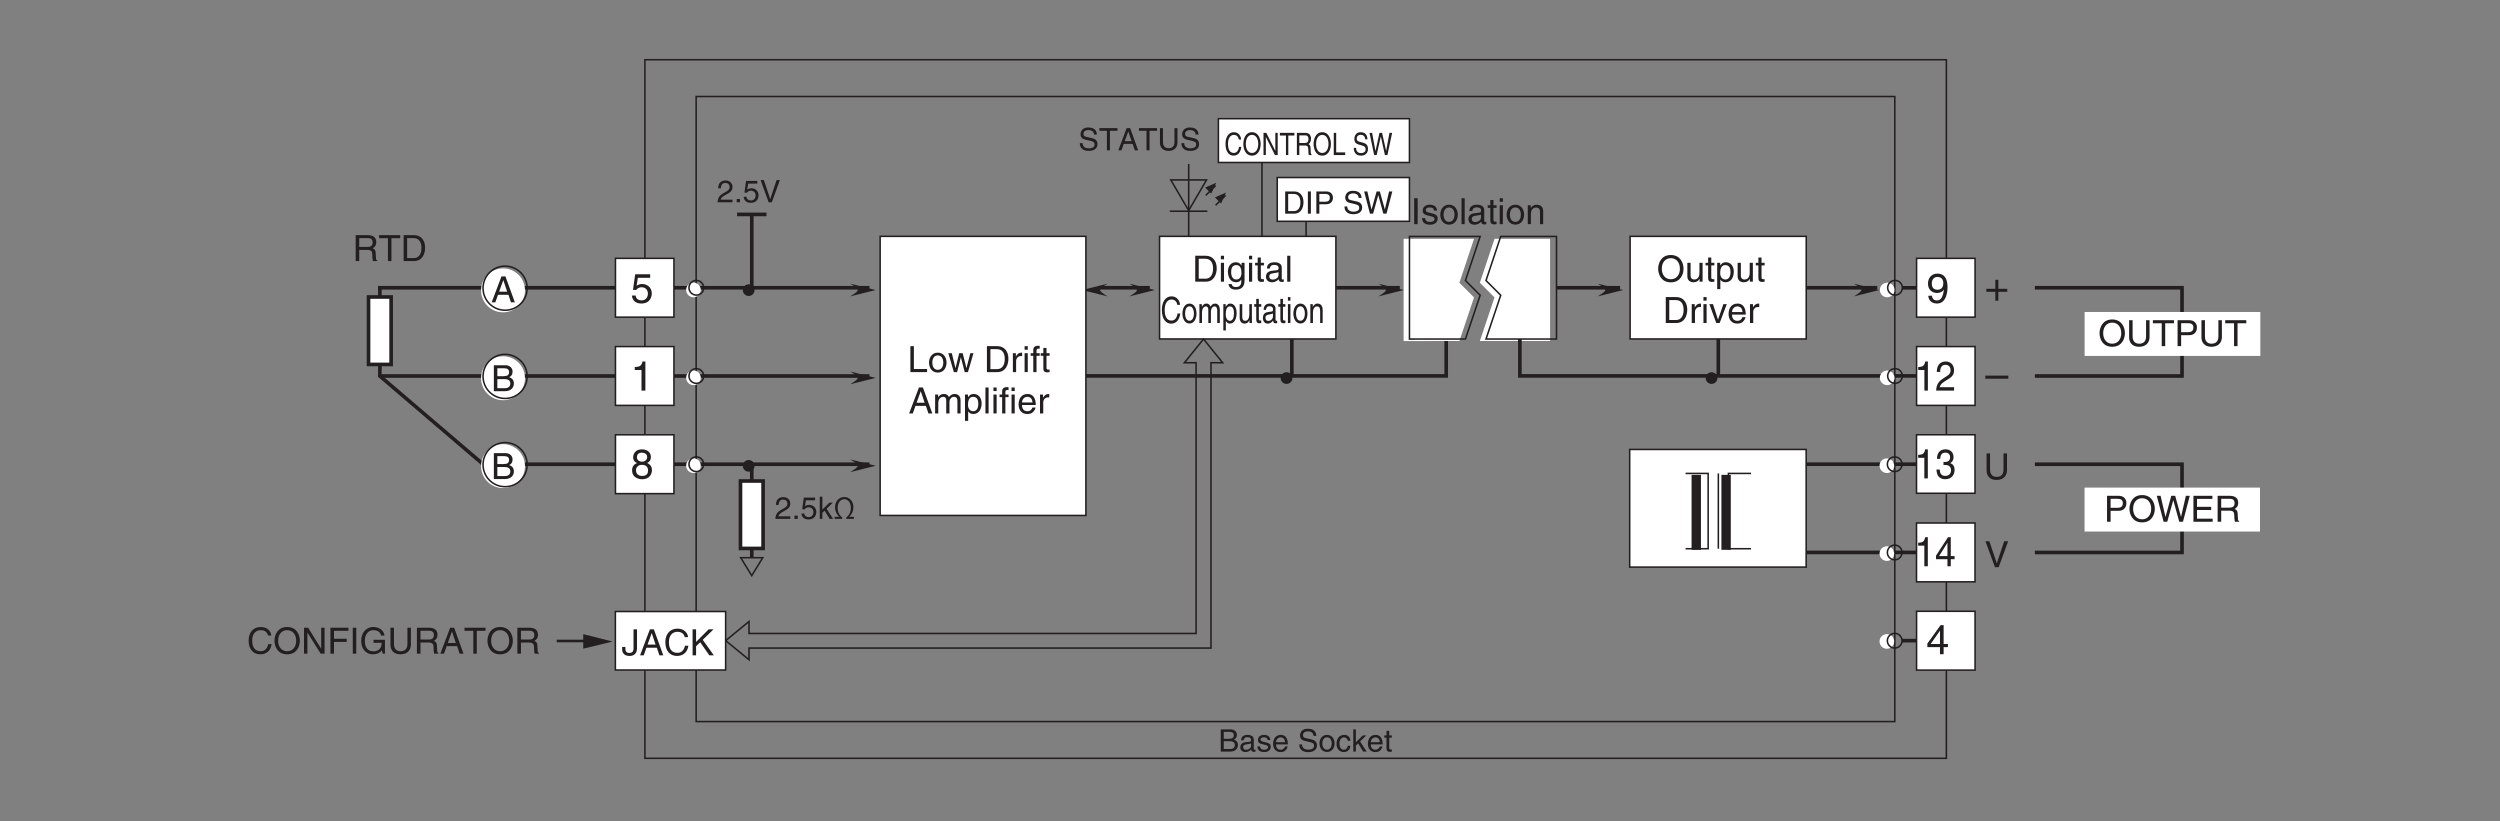 <?xml version="1.0" encoding="UTF-8"?>
<svg xmlns="http://www.w3.org/2000/svg" xmlns:xlink="http://www.w3.org/1999/xlink" width="481.89pt" height="158.34pt" viewBox="0 0 481.89 158.34" version="1.2">
<rect x="0" y="0" width="481.89" height="158.34" fill="#808080" stroke="none"/>
<defs>
<g>
<symbol overflow="visible" id="glyph0-0">
<path style="stroke:none;" d="M 0 0 L 3.984 0 L 3.984 -5.578 L 0 -5.578 Z M 1.984 -3.141 L 0.641 -5.172 L 3.344 -5.172 Z M 2.234 -2.781 L 3.578 -4.828 L 3.578 -0.75 Z M 0.641 -0.391 L 1.984 -2.438 L 3.344 -0.391 Z M 0.391 -4.828 L 1.75 -2.781 L 0.391 -0.75 Z M 0.391 -4.828 "/>
</symbol>
<symbol overflow="visible" id="glyph0-1">
<path style="stroke:none;" d="M 2.047 -2.297 L 0.312 -2.297 L 0.312 -1.719 L 2.047 -1.719 L 2.047 0 L 2.625 0 L 2.625 -1.719 L 4.344 -1.719 L 4.344 -2.297 L 2.625 -2.297 L 2.625 -4.031 L 2.047 -4.031 Z M 2.047 -2.297 "/>
</symbol>
<symbol overflow="visible" id="glyph0-2">
<path style="stroke:none;" d="M 4.438 -2.5 L 0 -2.5 L 0 -1.906 L 4.438 -1.906 Z M 4.438 -2.5 "/>
</symbol>
<symbol overflow="visible" id="glyph0-3">
<path style="stroke:none;" d="M 1.406 -4.797 L 3.781 -4.797 L 3.781 -5.484 L 0.891 -5.484 L 0.469 -2.484 L 1.062 -2.453 C 1.328 -2.781 1.703 -2.984 2.109 -2.984 C 2.797 -2.984 3.344 -2.547 3.344 -1.734 C 3.344 -1.031 2.891 -0.453 2.172 -0.453 C 1.531 -0.453 1.047 -0.734 0.984 -1.391 L 0.25 -1.391 C 0.391 -0.141 1.328 0.156 2.062 0.156 C 3.812 0.156 4.094 -1.188 4.094 -1.812 C 4.094 -2.969 3.156 -3.609 2.25 -3.609 C 1.75 -3.609 1.406 -3.438 1.172 -3.266 Z M 1.406 -4.797 "/>
</symbol>
<symbol overflow="visible" id="glyph0-4">
<path style="stroke:none;" d="M 3.922 -4.156 C 3.922 -4.812 3.438 -5.609 2.188 -5.609 C 0.859 -5.609 0.5 -4.641 0.5 -4.062 C 0.5 -3.531 0.766 -3.156 1.25 -2.969 C 0.656 -2.734 0.297 -2.297 0.297 -1.609 C 0.297 -1.344 0.297 -0.734 0.875 -0.281 C 1.328 0.078 1.906 0.156 2.219 0.156 C 3.547 0.156 4.125 -0.719 4.125 -1.625 C 4.125 -2.047 3.953 -2.656 3.203 -2.984 C 3.453 -3.109 3.922 -3.359 3.922 -4.156 Z M 2.203 -2.625 C 2.844 -2.625 3.375 -2.297 3.375 -1.531 C 3.375 -0.656 2.75 -0.484 2.25 -0.484 C 1.281 -0.484 1.047 -1.141 1.047 -1.594 C 1.047 -2.109 1.422 -2.625 2.203 -2.625 Z M 2.203 -3.234 C 1.688 -3.234 1.219 -3.562 1.219 -4.094 C 1.219 -4.453 1.406 -4.969 2.156 -4.969 C 2.969 -4.969 3.203 -4.484 3.203 -4.141 C 3.203 -3.625 2.812 -3.234 2.203 -3.234 Z M 2.203 -3.234 "/>
</symbol>
<symbol overflow="visible" id="glyph0-5">
<path style="stroke:none;" d="M 2.859 -5.609 L 2.312 -5.609 C 2.094 -4.688 1.719 -4.594 0.812 -4.531 L 0.812 -3.969 L 2.109 -3.969 L 2.109 0 L 2.859 0 Z M 2.859 -5.609 "/>
</symbol>
<symbol overflow="visible" id="glyph0-6">
<path style="stroke:none;" d="M 2.094 -1.875 C 2.609 -1.875 3.172 -2.109 3.375 -2.547 L 3.391 -2.531 C 3.219 -1.078 2.812 -0.438 2.047 -0.438 C 1.469 -0.438 1.141 -0.781 1.094 -1.344 L 0.391 -1.344 C 0.391 -0.812 0.75 0.156 2.062 0.156 C 4 0.156 4.094 -2.406 4.094 -3 C 4.094 -3.906 3.922 -5.609 2.141 -5.609 C 0.953 -5.609 0.328 -4.703 0.328 -3.688 C 0.328 -2.562 1.062 -1.875 2.094 -1.875 Z M 2.203 -2.5 C 1.734 -2.5 1.062 -2.641 1.062 -3.719 C 1.062 -4.469 1.484 -4.969 2.141 -4.969 C 2.953 -4.969 3.281 -4.422 3.281 -3.781 C 3.281 -2.672 2.562 -2.5 2.203 -2.5 Z M 2.203 -2.5 "/>
</symbol>
<symbol overflow="visible" id="glyph0-7">
<path style="stroke:none;" d="M 4.172 -1.359 L 4.172 -1.969 L 3.344 -1.969 L 3.344 -5.609 L 2.766 -5.609 L 0.203 -2.047 L 0.203 -1.359 L 2.641 -1.359 L 2.641 0 L 3.344 0 L 3.344 -1.359 Z M 2.625 -4.516 L 2.641 -4.516 L 2.641 -1.969 L 0.844 -1.969 Z M 2.625 -4.516 "/>
</symbol>
<symbol overflow="visible" id="glyph1-0">
<path style="stroke:none;" d="M 0 0 L 3.484 0 L 3.484 -4.875 L 0 -4.875 Z M 1.734 -2.75 L 0.562 -4.531 L 2.922 -4.531 Z M 1.953 -2.438 L 3.141 -4.219 L 3.141 -0.656 Z M 0.562 -0.344 L 1.734 -2.125 L 2.922 -0.344 Z M 0.344 -4.219 L 1.531 -2.438 L 0.344 -0.656 Z M 0.344 -4.219 "/>
</symbol>
<symbol overflow="visible" id="glyph1-1">
<path style="stroke:none;" d="M 3.812 -5 L 3.812 -1.844 C 3.812 -0.75 3.109 -0.469 2.5 -0.469 C 1.891 -0.469 1.219 -0.766 1.219 -1.859 L 1.219 -5 L 0.547 -5 L 0.547 -1.672 C 0.547 -0.734 1.125 0.125 2.469 0.125 C 3.844 0.125 4.484 -0.734 4.484 -1.75 L 4.484 -5 Z M 3.812 -5 "/>
</symbol>
<symbol overflow="visible" id="glyph1-2">
<path style="stroke:none;" d="M 2.328 -0.734 L 0.891 -5 L 0.141 -5 L 1.969 0 L 2.688 0 L 4.516 -5 L 3.75 -5 Z M 2.328 -0.734 "/>
</symbol>
<symbol overflow="visible" id="glyph1-3">
<path style="stroke:none;" d="M 1.312 -5 L 0.641 -5 L 0.641 0 L 1.312 0 Z M 1.312 -5 "/>
</symbol>
<symbol overflow="visible" id="glyph1-4">
<path style="stroke:none;" d="M 3.109 -2.609 C 3.109 -2.781 3.031 -3.75 1.719 -3.75 C 1 -3.75 0.344 -3.391 0.344 -2.578 C 0.344 -2.078 0.672 -1.828 1.188 -1.703 L 1.891 -1.531 C 2.422 -1.391 2.625 -1.297 2.625 -1 C 2.625 -0.594 2.219 -0.422 1.781 -0.422 C 0.922 -0.422 0.844 -0.891 0.812 -1.172 L 0.219 -1.172 C 0.25 -0.734 0.344 0.109 1.797 0.109 C 2.609 0.109 3.234 -0.344 3.234 -1.094 C 3.234 -1.594 2.969 -1.875 2.203 -2.062 L 1.594 -2.219 C 1.125 -2.328 0.938 -2.406 0.938 -2.703 C 0.938 -3.156 1.469 -3.219 1.656 -3.219 C 2.438 -3.219 2.516 -2.844 2.516 -2.609 Z M 3.109 -2.609 "/>
</symbol>
<symbol overflow="visible" id="glyph1-5">
<path style="stroke:none;" d="M 0.25 -1.828 C 0.25 -0.891 0.781 0.094 1.938 0.094 C 3.094 0.094 3.625 -0.891 3.625 -1.828 C 3.625 -2.766 3.094 -3.75 1.938 -3.75 C 0.781 -3.75 0.25 -2.766 0.25 -1.828 Z M 0.875 -1.828 C 0.875 -2.312 1.062 -3.219 1.938 -3.219 C 2.812 -3.219 3 -2.312 3 -1.828 C 3 -1.344 2.812 -0.438 1.938 -0.438 C 1.062 -0.438 0.875 -1.344 0.875 -1.828 Z M 0.875 -1.828 "/>
</symbol>
<symbol overflow="visible" id="glyph1-6">
<path style="stroke:none;" d="M 1.078 -5 L 0.469 -5 L 0.469 0 L 1.078 0 Z M 1.078 -5 "/>
</symbol>
<symbol overflow="visible" id="glyph1-7">
<path style="stroke:none;" d="M 1 -2.531 C 1.031 -2.812 1.141 -3.234 1.828 -3.234 C 2.406 -3.234 2.688 -3.031 2.688 -2.641 C 2.688 -2.281 2.516 -2.234 2.375 -2.219 L 1.359 -2.094 C 0.344 -1.969 0.25 -1.25 0.25 -0.953 C 0.25 -0.328 0.719 0.109 1.391 0.109 C 2.109 0.109 2.469 -0.234 2.703 -0.484 C 2.734 -0.203 2.812 0.062 3.359 0.062 C 3.5 0.062 3.594 0.031 3.688 0 L 3.688 -0.453 C 3.625 -0.438 3.547 -0.422 3.484 -0.422 C 3.359 -0.422 3.297 -0.484 3.297 -0.641 L 3.297 -2.734 C 3.297 -3.672 2.234 -3.75 1.938 -3.75 C 1.031 -3.75 0.453 -3.406 0.438 -2.531 Z M 2.672 -1.266 C 2.672 -0.781 2.125 -0.406 1.547 -0.406 C 1.094 -0.406 0.891 -0.641 0.891 -1.031 C 0.891 -1.5 1.359 -1.594 1.672 -1.625 C 2.422 -1.734 2.578 -1.781 2.672 -1.859 Z M 2.672 -1.266 "/>
</symbol>
<symbol overflow="visible" id="glyph1-8">
<path style="stroke:none;" d="M 1.797 -3.141 L 1.797 -3.641 L 1.203 -3.641 L 1.203 -4.656 L 0.594 -4.656 L 0.594 -3.641 L 0.094 -3.641 L 0.094 -3.141 L 0.594 -3.141 L 0.594 -0.734 C 0.594 -0.297 0.719 0.047 1.328 0.047 C 1.391 0.047 1.562 0.016 1.797 0 L 1.797 -0.484 L 1.578 -0.484 C 1.453 -0.484 1.203 -0.484 1.203 -0.766 L 1.203 -3.141 Z M 1.797 -3.141 "/>
</symbol>
<symbol overflow="visible" id="glyph1-9">
<path style="stroke:none;" d="M 1.078 -3.641 L 0.469 -3.641 L 0.469 0 L 1.078 0 Z M 1.078 -4.312 L 1.078 -5 L 0.469 -5 L 0.469 -4.312 Z M 1.078 -4.312 "/>
</symbol>
<symbol overflow="visible" id="glyph1-10">
<path style="stroke:none;" d="M 3.422 -2.484 C 3.422 -3.516 2.703 -3.75 2.141 -3.75 C 1.516 -3.75 1.172 -3.328 1.047 -3.125 L 1.031 -3.125 L 1.031 -3.641 L 0.453 -3.641 L 0.453 0 L 1.062 0 L 1.062 -1.984 C 1.062 -2.969 1.672 -3.203 2.031 -3.203 C 2.625 -3.203 2.812 -2.875 2.812 -2.25 L 2.812 0 L 3.422 0 Z M 3.422 -2.484 "/>
</symbol>
<symbol overflow="visible" id="glyph1-11">
<path style="stroke:none;" d="M 4.453 -2.5 C 4.453 -1.328 3.797 -0.469 2.703 -0.469 C 1.625 -0.469 0.969 -1.328 0.969 -2.5 C 0.969 -3.672 1.625 -4.531 2.703 -4.531 C 3.797 -4.531 4.453 -3.672 4.453 -2.5 Z M 5.156 -2.5 C 5.156 -3.578 4.578 -5.141 2.703 -5.141 C 0.844 -5.141 0.266 -3.578 0.266 -2.5 C 0.266 -1.422 0.844 0.125 2.703 0.125 C 4.578 0.125 5.156 -1.422 5.156 -2.5 Z M 5.156 -2.5 "/>
</symbol>
<symbol overflow="visible" id="glyph1-12">
<path style="stroke:none;" d="M 3.406 0 L 3.406 -3.641 L 2.797 -3.641 L 2.797 -1.641 C 2.797 -1.109 2.562 -0.422 1.797 -0.422 C 1.391 -0.422 1.094 -0.625 1.094 -1.219 L 1.094 -3.641 L 0.469 -3.641 L 0.469 -1.031 C 0.469 -0.156 1.125 0.109 1.656 0.109 C 2.25 0.109 2.562 -0.125 2.812 -0.547 L 2.828 -0.531 L 2.828 0 Z M 3.406 0 "/>
</symbol>
<symbol overflow="visible" id="glyph1-13">
<path style="stroke:none;" d="M 0.984 -1.656 C 0.984 -2.25 1.094 -3.203 1.969 -3.203 C 2.922 -3.203 2.969 -2.297 2.969 -1.828 C 2.969 -1.031 2.656 -0.422 1.984 -0.422 C 1.594 -0.422 0.984 -0.688 0.984 -1.656 Z M 0.406 1.438 L 1.016 1.438 L 1.016 -0.391 L 1.031 -0.391 C 1.188 -0.125 1.516 0.109 2 0.109 C 3.234 0.109 3.609 -1.062 3.609 -1.938 C 3.609 -2.953 3.047 -3.75 2.078 -3.75 C 1.422 -3.75 1.141 -3.344 1 -3.125 L 0.984 -3.125 L 0.984 -3.641 L 0.406 -3.641 Z M 0.406 1.438 "/>
</symbol>
<symbol overflow="visible" id="glyph1-14">
<path style="stroke:none;" d="M 0.562 0 L 2.562 0 C 4.203 0 4.703 -1.453 4.703 -2.578 C 4.703 -4.016 3.891 -5 2.594 -5 L 0.562 -5 Z M 1.234 -4.422 L 2.5 -4.422 C 3.422 -4.422 4 -3.797 4 -2.531 C 4 -1.266 3.422 -0.578 2.547 -0.578 L 1.234 -0.578 Z M 1.234 -4.422 "/>
</symbol>
<symbol overflow="visible" id="glyph1-15">
<path style="stroke:none;" d="M 1.156 -2.125 C 1.156 -2.641 1.516 -3.094 2.078 -3.094 L 2.312 -3.094 L 2.312 -3.734 C 2.266 -3.75 2.234 -3.75 2.156 -3.75 C 1.688 -3.75 1.375 -3.469 1.125 -3.031 L 1.109 -3.031 L 1.109 -3.641 L 0.531 -3.641 L 0.531 0 L 1.156 0 Z M 1.156 -2.125 "/>
</symbol>
<symbol overflow="visible" id="glyph1-16">
<path style="stroke:none;" d="M 1.734 -0.672 L 1.719 -0.672 L 0.766 -3.641 L 0.062 -3.641 L 1.391 0 L 2.047 0 L 3.422 -3.641 L 2.766 -3.641 Z M 1.734 -0.672 "/>
</symbol>
<symbol overflow="visible" id="glyph1-17">
<path style="stroke:none;" d="M 2.938 -1.141 C 2.906 -0.875 2.578 -0.422 2 -0.422 C 1.297 -0.422 0.938 -0.859 0.938 -1.625 L 3.594 -1.625 C 3.594 -2.906 3.078 -3.75 2.031 -3.75 C 0.828 -3.75 0.281 -2.844 0.281 -1.719 C 0.281 -0.672 0.891 0.109 1.906 0.109 C 2.5 0.109 2.734 -0.031 2.906 -0.141 C 3.359 -0.453 3.531 -0.969 3.547 -1.141 Z M 0.938 -2.109 C 0.938 -2.672 1.375 -3.203 1.938 -3.203 C 2.688 -3.203 2.922 -2.672 2.969 -2.109 Z M 0.938 -2.109 "/>
</symbol>
<symbol overflow="visible" id="glyph1-18">
<path style="stroke:none;" d="M 0.906 -1.828 C 0.906 -2.297 0.969 -3.203 1.906 -3.203 C 2.797 -3.203 2.891 -2.25 2.891 -1.656 C 2.891 -0.688 2.281 -0.422 1.891 -0.422 C 1.219 -0.422 0.906 -1.031 0.906 -1.828 Z M 3.484 -3.641 L 2.906 -3.641 L 2.906 -3.125 L 2.891 -3.125 C 2.734 -3.344 2.453 -3.75 1.797 -3.75 C 0.828 -3.75 0.281 -2.953 0.281 -1.938 C 0.281 -1.062 0.641 0.109 1.875 0.109 C 2.375 0.109 2.688 -0.125 2.844 -0.391 L 2.844 -0.406 L 2.859 -0.406 L 2.859 -0.266 C 2.859 0.172 2.891 1.031 1.828 1.031 C 1.672 1.031 1.109 1.031 1 0.453 L 0.391 0.453 C 0.516 1.422 1.359 1.531 1.781 1.531 C 3.469 1.531 3.484 0.219 3.484 -0.297 Z M 3.484 -3.641 "/>
</symbol>
<symbol overflow="visible" id="glyph1-19">
<path style="stroke:none;" d="M 1.203 -5 L 0.531 -5 L 0.531 0 L 3.75 0 L 3.75 -0.594 L 1.203 -0.594 Z M 1.203 -5 "/>
</symbol>
<symbol overflow="visible" id="glyph1-20">
<path style="stroke:none;" d="M 2.5 -2.828 L 2.516 -2.828 L 3.25 0 L 3.875 0 L 4.938 -3.641 L 4.328 -3.641 L 3.594 -0.781 L 3.578 -0.781 L 2.859 -3.641 L 2.188 -3.641 L 1.484 -0.781 L 1.469 -0.781 L 0.766 -3.641 L 0.094 -3.641 L 1.156 0 L 1.781 0 Z M 2.5 -2.828 "/>
</symbol>
<symbol overflow="visible" id="glyph1-21">
<path style="stroke:none;" d=""/>
</symbol>
<symbol overflow="visible" id="glyph1-22">
<path style="stroke:none;" d="M 1.828 -3.141 L 1.828 -3.641 L 1.219 -3.641 L 1.219 -4.094 C 1.219 -4.391 1.312 -4.516 1.578 -4.516 C 1.656 -4.516 1.75 -4.516 1.828 -4.516 L 1.828 -5.062 C 1.734 -5.062 1.641 -5.078 1.547 -5.078 C 0.953 -5.078 0.594 -4.828 0.594 -4.266 L 0.594 -3.641 L 0.094 -3.641 L 0.094 -3.141 L 0.594 -3.141 L 0.594 0 L 1.219 0 L 1.219 -3.141 Z M 1.828 -3.141 "/>
</symbol>
<symbol overflow="visible" id="glyph1-23">
<path style="stroke:none;" d="M 3.328 -1.453 L 3.812 0 L 4.562 0 L 2.75 -5 L 1.984 -5 L 0.094 0 L 0.797 0 L 1.312 -1.453 Z M 1.531 -2.062 L 2.328 -4.266 L 2.344 -4.266 L 3.078 -2.062 Z M 1.531 -2.062 "/>
</symbol>
<symbol overflow="visible" id="glyph1-24">
<path style="stroke:none;" d="M 0.453 0 L 1.062 0 L 1.062 -1.984 C 1.062 -2.969 1.672 -3.203 2.031 -3.203 C 2.484 -3.203 2.594 -2.828 2.594 -2.516 L 2.594 0 L 3.219 0 L 3.219 -2.219 C 3.219 -2.703 3.547 -3.203 4.062 -3.203 C 4.594 -3.203 4.75 -2.859 4.75 -2.359 L 4.75 0 L 5.359 0 L 5.359 -2.516 C 5.359 -3.547 4.625 -3.75 4.234 -3.75 C 3.672 -3.75 3.422 -3.5 3.109 -3.156 C 3.016 -3.359 2.797 -3.75 2.141 -3.75 C 1.484 -3.75 1.172 -3.328 1.047 -3.125 L 1.031 -3.125 L 1.031 -3.641 L 0.453 -3.641 Z M 0.453 0 "/>
</symbol>
<symbol overflow="visible" id="glyph1-25">
<path style="stroke:none;" d="M 4.703 -3.5 C 4.594 -4.328 3.938 -5.141 2.641 -5.141 C 1.188 -5.141 0.312 -4.062 0.312 -2.531 C 0.312 -0.609 1.422 0.125 2.562 0.125 C 2.938 0.125 4.469 0.047 4.75 -1.844 L 4.094 -1.844 C 3.859 -0.672 3.094 -0.469 2.656 -0.469 C 1.422 -0.469 1 -1.375 1 -2.547 C 1 -3.875 1.734 -4.531 2.641 -4.531 C 3.125 -4.531 3.859 -4.375 4.047 -3.5 Z M 4.703 -3.5 "/>
</symbol>
<symbol overflow="visible" id="glyph1-26">
<path style="stroke:none;" d="M 3.844 -0.969 L 3.828 -0.969 L 1.328 -5 L 0.531 -5 L 0.531 0 L 1.188 0 L 1.188 -4.047 L 1.203 -4.047 L 3.75 0 L 4.5 0 L 4.5 -5 L 3.844 -5 Z M 3.844 -0.969 "/>
</symbol>
<symbol overflow="visible" id="glyph1-27">
<path style="stroke:none;" d="M 1.281 -2.266 L 3.734 -2.266 L 3.734 -2.875 L 1.281 -2.875 L 1.281 -4.406 L 4.062 -4.406 L 4.062 -5 L 0.594 -5 L 0.594 0 L 1.281 0 Z M 1.281 -2.266 "/>
</symbol>
<symbol overflow="visible" id="glyph1-28">
<path style="stroke:none;" d="M 2.703 -2.094 L 4.266 -2.094 C 4.266 -1.562 4.156 -1.109 3.719 -0.766 C 3.359 -0.469 2.953 -0.453 2.703 -0.453 C 1.359 -0.453 1.031 -1.484 1.031 -2.516 C 1.031 -3.812 1.766 -4.531 2.672 -4.531 C 3.219 -4.531 3.953 -4.359 4.172 -3.484 L 4.828 -3.484 C 4.672 -4.609 3.641 -5.141 2.703 -5.141 C 1.078 -5.141 0.328 -3.766 0.328 -2.547 C 0.328 -2.016 0.359 -1.156 1.125 -0.438 C 1.375 -0.188 1.797 0.125 2.656 0.125 C 3.344 0.125 3.969 -0.172 4.312 -0.641 L 4.469 0 L 4.906 0 L 4.906 -2.672 L 2.703 -2.672 Z M 2.703 -2.094 "/>
</symbol>
<symbol overflow="visible" id="glyph1-29">
<path style="stroke:none;" d="M 1.297 -2.141 L 2.922 -2.141 C 3.734 -2.141 3.812 -1.672 3.812 -1.25 C 3.812 -1.062 3.844 -0.312 3.938 0 L 4.766 0 L 4.766 -0.109 C 4.562 -0.234 4.516 -0.328 4.516 -0.609 L 4.469 -1.516 C 4.453 -2.219 4.156 -2.344 3.875 -2.453 C 4.188 -2.641 4.578 -2.922 4.578 -3.656 C 4.578 -4.719 3.75 -5 2.922 -5 L 0.609 -5 L 0.609 0 L 1.297 0 Z M 1.297 -4.422 L 2.969 -4.422 C 3.312 -4.422 3.875 -4.359 3.875 -3.594 C 3.875 -2.844 3.359 -2.719 2.859 -2.719 L 1.297 -2.719 Z M 1.297 -4.422 "/>
</symbol>
<symbol overflow="visible" id="glyph1-30">
<path style="stroke:none;" d="M 0.094 -4.406 L 1.797 -4.406 L 1.797 0 L 2.469 0 L 2.469 -4.406 L 4.156 -4.406 L 4.156 -5 L 0.094 -5 Z M 0.094 -4.406 "/>
</symbol>
<symbol overflow="visible" id="glyph1-31">
<path style="stroke:none;" d="M 0.125 -1.609 L 0.125 -1.109 C 0.125 -0.641 0.375 0.125 1.547 0.125 C 2.219 0.125 2.984 -0.188 2.984 -1.359 L 2.984 -5 L 2.312 -5 L 2.312 -1.312 C 2.312 -0.828 2.125 -0.453 1.5 -0.453 C 1.031 -0.453 0.75 -0.656 0.75 -1.266 L 0.75 -1.609 Z M 0.125 -1.609 "/>
</symbol>
<symbol overflow="visible" id="glyph1-32">
<path style="stroke:none;" d="M 1.203 -1.75 L 2 -2.516 L 3.75 0 L 4.625 0 L 2.484 -2.984 L 4.562 -5 L 3.625 -5 L 1.203 -2.578 L 1.203 -5 L 0.531 -5 L 0.531 0 L 1.203 0 Z M 1.203 -1.75 "/>
</symbol>
<symbol overflow="visible" id="glyph1-33">
<path style="stroke:none;" d="M 1.281 -4.422 L 2.641 -4.422 C 3.203 -4.422 3.641 -4.219 3.641 -3.594 C 3.641 -2.906 3.219 -2.688 2.625 -2.688 L 1.281 -2.688 Z M 1.281 -2.109 L 2.844 -2.109 C 3.938 -2.109 4.328 -2.906 4.328 -3.594 C 4.328 -4.406 3.781 -5 2.844 -5 L 0.594 -5 L 0.594 0 L 1.281 0 Z M 1.281 -2.109 "/>
</symbol>
<symbol overflow="visible" id="glyph1-34">
<path style="stroke:none;" d="M 3.281 -4.141 L 3.297 -4.141 L 4.438 0 L 5.156 0 L 6.469 -5 L 5.719 -5 L 4.781 -0.938 L 3.656 -5 L 2.906 -5 L 1.797 -0.938 L 1.781 -0.938 L 0.844 -5 L 0.109 -5 L 1.422 0 L 2.125 0 Z M 3.281 -4.141 "/>
</symbol>
<symbol overflow="visible" id="glyph1-35">
<path style="stroke:none;" d="M 4.297 -0.594 L 1.281 -0.594 L 1.281 -2.266 L 4.016 -2.266 L 4.016 -2.875 L 1.281 -2.875 L 1.281 -4.406 L 4.25 -4.406 L 4.25 -5 L 0.594 -5 L 0.594 0 L 4.297 0 Z M 4.297 -0.594 "/>
</symbol>
<symbol overflow="visible" id="glyph1-36">
<path style="stroke:none;" d="M 1.188 -4.422 L 2.422 -4.422 C 3.172 -4.422 3.453 -4.156 3.453 -3.688 C 3.453 -3.078 3.062 -2.891 2.406 -2.891 L 1.188 -2.891 Z M 0.516 0 L 2.672 0 C 3.781 0 4.375 -0.672 4.375 -1.484 C 4.375 -2.328 3.797 -2.562 3.469 -2.703 C 4.016 -2.953 4.125 -3.422 4.125 -3.75 C 4.125 -4.422 3.656 -5 2.719 -5 L 0.516 -5 Z M 1.188 -2.328 L 2.516 -2.328 C 3.078 -2.328 3.688 -2.188 3.688 -1.484 C 3.688 -0.938 3.344 -0.578 2.641 -0.578 L 1.188 -0.578 Z M 1.188 -2.328 "/>
</symbol>
<symbol overflow="visible" id="glyph2-0">
<path style="stroke:none;" d="M 0 0 L 2.984 0 L 2.984 -4.172 L 0 -4.172 Z M 1.5 -2.359 L 0.484 -3.875 L 2.5 -3.875 Z M 1.672 -2.094 L 2.688 -3.609 L 2.688 -0.562 Z M 0.484 -0.297 L 1.5 -1.828 L 2.5 -0.297 Z M 0.297 -3.609 L 1.312 -2.094 L 0.297 -0.562 Z M 0.297 -3.609 "/>
</symbol>
<symbol overflow="visible" id="glyph2-1">
<path style="stroke:none;" d="M 1.016 -3.797 L 2.078 -3.797 C 2.719 -3.797 2.953 -3.562 2.953 -3.156 C 2.953 -2.641 2.625 -2.469 2.062 -2.469 L 1.016 -2.469 Z M 0.438 0 L 2.281 0 C 3.234 0 3.75 -0.578 3.75 -1.266 C 3.75 -2 3.25 -2.203 2.969 -2.312 C 3.438 -2.531 3.547 -2.922 3.547 -3.203 C 3.547 -3.797 3.125 -4.281 2.328 -4.281 L 0.438 -4.281 Z M 1.016 -2 L 2.156 -2 C 2.625 -2 3.156 -1.875 3.156 -1.281 C 3.156 -0.797 2.859 -0.5 2.25 -0.5 L 1.016 -0.5 Z M 1.016 -2 "/>
</symbol>
<symbol overflow="visible" id="glyph2-2">
<path style="stroke:none;" d="M 0.859 -2.172 C 0.891 -2.406 0.969 -2.781 1.562 -2.781 C 2.062 -2.781 2.297 -2.594 2.297 -2.266 C 2.297 -1.953 2.156 -1.906 2.031 -1.891 L 1.156 -1.797 C 0.297 -1.688 0.219 -1.078 0.219 -0.812 C 0.219 -0.281 0.625 0.094 1.188 0.094 C 1.797 0.094 2.125 -0.203 2.328 -0.422 C 2.344 -0.172 2.406 0.062 2.875 0.062 C 3 0.062 3.078 0.031 3.156 0 L 3.156 -0.375 C 3.109 -0.375 3.031 -0.359 2.984 -0.359 C 2.891 -0.359 2.812 -0.406 2.812 -0.547 L 2.812 -2.344 C 2.812 -3.141 1.906 -3.219 1.656 -3.219 C 0.891 -3.219 0.391 -2.922 0.375 -2.172 Z M 2.297 -1.078 C 2.297 -0.656 1.812 -0.344 1.328 -0.344 C 0.938 -0.344 0.766 -0.547 0.766 -0.891 C 0.766 -1.281 1.172 -1.359 1.422 -1.391 C 2.078 -1.484 2.203 -1.531 2.297 -1.594 Z M 2.297 -1.078 "/>
</symbol>
<symbol overflow="visible" id="glyph2-3">
<path style="stroke:none;" d="M 2.672 -2.234 C 2.672 -2.391 2.594 -3.219 1.469 -3.219 C 0.859 -3.219 0.297 -2.906 0.297 -2.219 C 0.297 -1.781 0.578 -1.562 1.016 -1.453 L 1.625 -1.312 C 2.078 -1.188 2.25 -1.109 2.25 -0.859 C 2.25 -0.516 1.906 -0.359 1.531 -0.359 C 0.781 -0.359 0.719 -0.766 0.703 -1 L 0.188 -1 C 0.203 -0.625 0.297 0.094 1.531 0.094 C 2.234 0.094 2.766 -0.297 2.766 -0.938 C 2.766 -1.359 2.547 -1.609 1.891 -1.766 L 1.359 -1.891 C 0.969 -2 0.797 -2.062 0.797 -2.312 C 0.797 -2.703 1.266 -2.75 1.422 -2.75 C 2.078 -2.75 2.156 -2.422 2.156 -2.234 Z M 2.672 -2.234 "/>
</symbol>
<symbol overflow="visible" id="glyph2-4">
<path style="stroke:none;" d="M 2.516 -0.984 C 2.5 -0.75 2.203 -0.359 1.703 -0.359 C 1.109 -0.359 0.797 -0.734 0.797 -1.391 L 3.078 -1.391 C 3.078 -2.5 2.641 -3.219 1.734 -3.219 C 0.703 -3.219 0.234 -2.438 0.234 -1.469 C 0.234 -0.578 0.766 0.094 1.641 0.094 C 2.141 0.094 2.344 -0.031 2.484 -0.125 C 2.875 -0.391 3.016 -0.828 3.031 -0.984 Z M 0.797 -1.812 C 0.797 -2.297 1.188 -2.734 1.672 -2.734 C 2.297 -2.734 2.5 -2.297 2.531 -1.812 Z M 0.797 -1.812 "/>
</symbol>
<symbol overflow="visible" id="glyph2-5">
<path style="stroke:none;" d=""/>
</symbol>
<symbol overflow="visible" id="glyph2-6">
<path style="stroke:none;" d="M 3.578 -3.031 C 3.562 -3.5 3.406 -4.406 1.906 -4.406 C 0.875 -4.406 0.438 -3.75 0.438 -3.078 C 0.438 -2.328 1.062 -2.125 1.344 -2.062 L 2.219 -1.859 C 2.938 -1.688 3.141 -1.547 3.141 -1.109 C 3.141 -0.484 2.438 -0.375 2.016 -0.375 C 1.469 -0.375 0.828 -0.609 0.828 -1.391 L 0.297 -1.391 C 0.297 -0.984 0.359 -0.625 0.734 -0.297 C 0.922 -0.125 1.234 0.109 2.016 0.109 C 2.75 0.109 3.703 -0.172 3.703 -1.188 C 3.703 -1.859 3.281 -2.203 2.734 -2.328 L 1.5 -2.609 C 1.25 -2.672 1 -2.781 1 -3.156 C 1 -3.797 1.609 -3.906 1.969 -3.906 C 2.453 -3.906 3.016 -3.688 3.031 -3.031 Z M 3.578 -3.031 "/>
</symbol>
<symbol overflow="visible" id="glyph2-7">
<path style="stroke:none;" d="M 0.203 -1.562 C 0.203 -0.766 0.656 0.078 1.656 0.078 C 2.656 0.078 3.109 -0.766 3.109 -1.562 C 3.109 -2.375 2.656 -3.219 1.656 -3.219 C 0.656 -3.219 0.203 -2.375 0.203 -1.562 Z M 0.75 -1.562 C 0.75 -1.984 0.906 -2.75 1.656 -2.75 C 2.406 -2.75 2.562 -1.984 2.562 -1.562 C 2.562 -1.141 2.406 -0.375 1.656 -0.375 C 0.906 -0.375 0.75 -1.141 0.75 -1.562 Z M 0.75 -1.562 "/>
</symbol>
<symbol overflow="visible" id="glyph2-8">
<path style="stroke:none;" d="M 2.844 -2.078 C 2.812 -2.609 2.5 -3.219 1.672 -3.219 C 0.641 -3.219 0.172 -2.438 0.172 -1.469 C 0.172 -0.578 0.703 0.094 1.578 0.094 C 2.484 0.094 2.797 -0.609 2.844 -1.109 L 2.344 -1.109 C 2.25 -0.625 1.953 -0.359 1.594 -0.359 C 0.875 -0.359 0.734 -1.031 0.734 -1.562 C 0.734 -2.125 0.953 -2.734 1.594 -2.734 C 2.047 -2.734 2.281 -2.484 2.344 -2.078 Z M 2.844 -2.078 "/>
</symbol>
<symbol overflow="visible" id="glyph2-9">
<path style="stroke:none;" d="M 1.719 -1.953 L 2.922 -3.125 L 2.25 -3.125 L 0.906 -1.797 L 0.906 -4.281 L 0.406 -4.281 L 0.406 0 L 0.906 0 L 0.906 -1.188 L 1.344 -1.578 L 2.312 0 L 2.984 0 Z M 1.719 -1.953 "/>
</symbol>
<symbol overflow="visible" id="glyph2-10">
<path style="stroke:none;" d="M 1.531 -2.688 L 1.531 -3.125 L 1.031 -3.125 L 1.031 -4 L 0.5 -4 L 0.5 -3.125 L 0.078 -3.125 L 0.078 -2.688 L 0.5 -2.688 L 0.5 -0.625 C 0.5 -0.25 0.625 0.047 1.141 0.047 C 1.188 0.047 1.344 0.016 1.531 0 L 1.531 -0.406 L 1.344 -0.406 C 1.234 -0.406 1.031 -0.406 1.031 -0.656 L 1.031 -2.688 Z M 1.531 -2.688 "/>
</symbol>
<symbol overflow="visible" id="glyph2-11">
<path style="stroke:none;" d="M 0.078 -3.766 L 1.531 -3.766 L 1.531 0 L 2.109 0 L 2.109 -3.766 L 3.562 -3.766 L 3.562 -4.281 L 0.078 -4.281 Z M 0.078 -3.766 "/>
</symbol>
<symbol overflow="visible" id="glyph2-12">
<path style="stroke:none;" d="M 2.844 -1.25 L 3.266 0 L 3.906 0 L 2.359 -4.281 L 1.688 -4.281 L 0.078 0 L 0.688 0 L 1.125 -1.25 Z M 1.312 -1.766 L 2 -3.641 L 2.641 -1.766 Z M 1.312 -1.766 "/>
</symbol>
<symbol overflow="visible" id="glyph2-13">
<path style="stroke:none;" d="M 3.266 -4.281 L 3.266 -1.578 C 3.266 -0.641 2.672 -0.406 2.141 -0.406 C 1.625 -0.406 1.047 -0.656 1.047 -1.594 L 1.047 -4.281 L 0.469 -4.281 L 0.469 -1.422 C 0.469 -0.625 0.969 0.109 2.125 0.109 C 3.297 0.109 3.844 -0.625 3.844 -1.5 L 3.844 -4.281 Z M 3.266 -4.281 "/>
</symbol>
<symbol overflow="visible" id="glyph2-14">
<path style="stroke:none;" d="M 0.484 0 L 2.203 0 C 3.609 0 4.016 -1.234 4.016 -2.203 C 4.016 -3.438 3.344 -4.281 2.219 -4.281 L 0.484 -4.281 Z M 1.062 -3.797 L 2.141 -3.797 C 2.938 -3.797 3.422 -3.25 3.422 -2.172 C 3.422 -1.094 2.938 -0.5 2.188 -0.5 L 1.062 -0.5 Z M 1.062 -3.797 "/>
</symbol>
<symbol overflow="visible" id="glyph2-15">
<path style="stroke:none;" d="M 1.125 -4.281 L 0.547 -4.281 L 0.547 0 L 1.125 0 Z M 1.125 -4.281 "/>
</symbol>
<symbol overflow="visible" id="glyph2-16">
<path style="stroke:none;" d="M 1.094 -3.797 L 2.266 -3.797 C 2.75 -3.797 3.109 -3.609 3.109 -3.078 C 3.109 -2.5 2.766 -2.297 2.25 -2.297 L 1.094 -2.297 Z M 1.094 -1.812 L 2.438 -1.812 C 3.375 -1.812 3.719 -2.484 3.719 -3.078 C 3.719 -3.766 3.234 -4.281 2.438 -4.281 L 0.516 -4.281 L 0.516 0 L 1.094 0 Z M 1.094 -1.812 "/>
</symbol>
<symbol overflow="visible" id="glyph2-17">
<path style="stroke:none;" d="M 2.812 -3.547 L 2.828 -3.547 L 3.797 0 L 4.406 0 L 5.531 -4.281 L 4.906 -4.281 L 4.094 -0.797 L 3.125 -4.281 L 2.5 -4.281 L 1.531 -0.797 L 1.516 -0.797 L 0.719 -4.281 L 0.094 -4.281 L 1.219 0 L 1.828 0 Z M 2.812 -3.547 "/>
</symbol>
<symbol overflow="visible" id="glyph2-18">
<path style="stroke:none;" d="M 0.781 -2.688 C 0.812 -2.984 0.844 -3.719 1.641 -3.719 C 2.25 -3.719 2.469 -3.297 2.469 -2.969 C 2.469 -2.422 2.141 -2.25 1.688 -1.984 L 1.141 -1.672 C 0.578 -1.344 0.188 -0.875 0.156 0 L 3.031 0 L 3.031 -0.5 L 0.75 -0.5 C 0.766 -0.656 0.891 -0.984 1.469 -1.297 L 1.906 -1.547 C 2.531 -1.875 3.031 -2.188 3.031 -2.938 C 3.031 -3.719 2.438 -4.203 1.719 -4.203 C 1.266 -4.203 0.266 -4.062 0.266 -2.688 Z M 0.781 -2.688 "/>
</symbol>
<symbol overflow="visible" id="glyph2-19">
<path style="stroke:none;" d="M 1.141 -0.625 L 0.516 -0.625 L 0.516 0 L 1.141 0 Z M 1.141 -0.625 "/>
</symbol>
<symbol overflow="visible" id="glyph2-20">
<path style="stroke:none;" d="M 1.062 -3.594 L 2.828 -3.594 L 2.828 -4.109 L 0.656 -4.109 L 0.344 -1.859 L 0.797 -1.828 C 1 -2.094 1.266 -2.234 1.578 -2.234 C 2.094 -2.234 2.5 -1.906 2.5 -1.297 C 2.5 -0.781 2.172 -0.344 1.625 -0.344 C 1.156 -0.344 0.781 -0.562 0.734 -1.047 L 0.188 -1.047 C 0.297 -0.109 1 0.109 1.547 0.109 C 2.859 0.109 3.062 -0.891 3.062 -1.359 C 3.062 -2.219 2.375 -2.703 1.688 -2.703 C 1.312 -2.703 1.062 -2.578 0.875 -2.438 Z M 1.062 -3.594 "/>
</symbol>
<symbol overflow="visible" id="glyph2-21">
<path style="stroke:none;" d="M 2 -0.625 L 1.984 -0.625 L 0.766 -4.281 L 0.125 -4.281 L 1.688 0 L 2.297 0 L 3.859 -4.281 L 3.219 -4.281 Z M 2 -0.625 "/>
</symbol>
<symbol overflow="visible" id="glyph2-22">
<path style="stroke:none;" d="M 1.156 -0.406 L 0.281 -0.406 L 0.281 0 L 1.734 0 L 1.734 -0.297 C 1.297 -0.578 0.875 -1.266 0.875 -2.156 C 0.875 -3.078 1.375 -3.797 2.156 -3.797 C 2.984 -3.797 3.406 -2.953 3.406 -2.172 C 3.406 -1.219 2.984 -0.594 2.531 -0.297 L 2.531 0 L 4 0 L 4 -0.406 L 3.109 -0.406 L 3.109 -0.422 C 3.516 -0.766 3.906 -1.422 3.906 -2.281 C 3.906 -3.281 3.234 -4.219 2.156 -4.219 C 1.125 -4.219 0.359 -3.391 0.359 -2.25 C 0.359 -1.422 0.75 -0.797 1.156 -0.422 Z M 1.156 -0.406 "/>
</symbol>
<symbol overflow="visible" id="glyph3-0">
<path style="stroke:none;" d="M 0 0 L 2.781 0 L 2.781 -4.875 L 0 -4.875 Z M 1.391 -2.75 L 0.453 -4.531 L 2.344 -4.531 Z M 1.562 -2.438 L 2.516 -4.219 L 2.516 -0.656 Z M 0.453 -0.344 L 1.391 -2.125 L 2.344 -0.344 Z M 0.281 -4.219 L 1.234 -2.438 L 0.281 -0.656 Z M 0.281 -4.219 "/>
</symbol>
<symbol overflow="visible" id="glyph3-1">
<path style="stroke:none;" d="M 3.766 -3.5 C 3.688 -4.328 3.141 -5.141 2.109 -5.141 C 0.953 -5.141 0.25 -4.062 0.25 -2.531 C 0.25 -0.609 1.141 0.125 2.047 0.125 C 2.344 0.125 3.578 0.047 3.797 -1.844 L 3.281 -1.844 C 3.094 -0.672 2.484 -0.469 2.125 -0.469 C 1.141 -0.469 0.797 -1.375 0.797 -2.547 C 0.797 -3.875 1.391 -4.531 2.109 -4.531 C 2.5 -4.531 3.078 -4.375 3.234 -3.5 Z M 3.766 -3.5 "/>
</symbol>
<symbol overflow="visible" id="glyph3-2">
<path style="stroke:none;" d="M 0.188 -1.828 C 0.188 -0.891 0.625 0.094 1.547 0.094 C 2.484 0.094 2.906 -0.891 2.906 -1.828 C 2.906 -2.766 2.484 -3.75 1.547 -3.75 C 0.625 -3.75 0.188 -2.766 0.188 -1.828 Z M 0.703 -1.828 C 0.703 -2.312 0.844 -3.219 1.547 -3.219 C 2.25 -3.219 2.406 -2.312 2.406 -1.828 C 2.406 -1.344 2.25 -0.438 1.547 -0.438 C 0.844 -0.438 0.703 -1.344 0.703 -1.828 Z M 0.703 -1.828 "/>
</symbol>
<symbol overflow="visible" id="glyph3-3">
<path style="stroke:none;" d="M 0.359 0 L 0.859 0 L 0.859 -1.984 C 0.859 -2.969 1.344 -3.203 1.625 -3.203 C 1.984 -3.203 2.078 -2.828 2.078 -2.516 L 2.078 0 L 2.578 0 L 2.578 -2.219 C 2.578 -2.703 2.844 -3.203 3.25 -3.203 C 3.672 -3.203 3.797 -2.859 3.797 -2.359 L 3.797 0 L 4.297 0 L 4.297 -2.516 C 4.297 -3.547 3.703 -3.75 3.391 -3.75 C 2.938 -3.75 2.734 -3.5 2.5 -3.156 C 2.406 -3.359 2.25 -3.75 1.719 -3.75 C 1.188 -3.75 0.938 -3.328 0.844 -3.125 L 0.828 -3.125 L 0.828 -3.641 L 0.359 -3.641 Z M 0.359 0 "/>
</symbol>
<symbol overflow="visible" id="glyph3-4">
<path style="stroke:none;" d="M 0.797 -1.656 C 0.797 -2.25 0.875 -3.203 1.578 -3.203 C 2.344 -3.203 2.375 -2.297 2.375 -1.828 C 2.375 -1.031 2.125 -0.422 1.594 -0.422 C 1.281 -0.422 0.797 -0.688 0.797 -1.656 Z M 0.328 1.438 L 0.812 1.438 L 0.812 -0.391 L 0.828 -0.391 C 0.953 -0.125 1.203 0.109 1.594 0.109 C 2.594 0.109 2.891 -1.062 2.891 -1.938 C 2.891 -2.953 2.438 -3.75 1.672 -3.75 C 1.141 -3.75 0.922 -3.344 0.797 -3.125 L 0.781 -3.125 L 0.781 -3.641 L 0.328 -3.641 Z M 0.328 1.438 "/>
</symbol>
<symbol overflow="visible" id="glyph3-5">
<path style="stroke:none;" d="M 2.734 0 L 2.734 -3.641 L 2.234 -3.641 L 2.234 -1.641 C 2.234 -1.109 2.047 -0.422 1.438 -0.422 C 1.109 -0.422 0.875 -0.625 0.875 -1.219 L 0.875 -3.641 L 0.375 -3.641 L 0.375 -1.031 C 0.375 -0.156 0.891 0.109 1.328 0.109 C 1.797 0.109 2.047 -0.125 2.25 -0.547 L 2.266 -0.531 L 2.266 0 Z M 2.734 0 "/>
</symbol>
<symbol overflow="visible" id="glyph3-6">
<path style="stroke:none;" d="M 1.438 -3.141 L 1.438 -3.641 L 0.969 -3.641 L 0.969 -4.656 L 0.469 -4.656 L 0.469 -3.641 L 0.078 -3.641 L 0.078 -3.141 L 0.469 -3.141 L 0.469 -0.734 C 0.469 -0.297 0.578 0.047 1.062 0.047 C 1.109 0.047 1.25 0.016 1.438 0 L 1.438 -0.484 L 1.266 -0.484 C 1.156 -0.484 0.969 -0.484 0.969 -0.766 L 0.969 -3.141 Z M 1.438 -3.141 "/>
</symbol>
<symbol overflow="visible" id="glyph3-7">
<path style="stroke:none;" d="M 0.797 -2.531 C 0.828 -2.812 0.906 -3.234 1.469 -3.234 C 1.938 -3.234 2.156 -3.031 2.156 -2.641 C 2.156 -2.281 2.016 -2.234 1.891 -2.219 L 1.094 -2.094 C 0.266 -1.969 0.203 -1.25 0.203 -0.953 C 0.203 -0.328 0.578 0.109 1.109 0.109 C 1.688 0.109 1.984 -0.234 2.172 -0.484 C 2.188 -0.203 2.25 0.062 2.688 0.062 C 2.797 0.062 2.875 0.031 2.953 0 L 2.953 -0.453 C 2.906 -0.438 2.844 -0.422 2.797 -0.422 C 2.688 -0.422 2.641 -0.484 2.641 -0.641 L 2.641 -2.734 C 2.641 -3.672 1.781 -3.75 1.547 -3.75 C 0.828 -3.75 0.375 -3.406 0.344 -2.531 Z M 2.141 -1.266 C 2.141 -0.781 1.703 -0.406 1.234 -0.406 C 0.875 -0.406 0.703 -0.641 0.703 -1.031 C 0.703 -1.5 1.094 -1.594 1.328 -1.625 C 1.938 -1.734 2.062 -1.781 2.141 -1.859 Z M 2.141 -1.266 "/>
</symbol>
<symbol overflow="visible" id="glyph3-8">
<path style="stroke:none;" d="M 0.859 -3.641 L 0.375 -3.641 L 0.375 0 L 0.859 0 Z M 0.859 -4.312 L 0.859 -5 L 0.375 -5 L 0.375 -4.312 Z M 0.859 -4.312 "/>
</symbol>
<symbol overflow="visible" id="glyph3-9">
<path style="stroke:none;" d="M 2.734 -2.484 C 2.734 -3.516 2.172 -3.75 1.719 -3.75 C 1.219 -3.75 0.938 -3.328 0.844 -3.125 L 0.828 -3.125 L 0.828 -3.641 L 0.359 -3.641 L 0.359 0 L 0.859 0 L 0.859 -1.984 C 0.859 -2.969 1.344 -3.203 1.625 -3.203 C 2.109 -3.203 2.25 -2.875 2.25 -2.25 L 2.25 0 L 2.734 0 Z M 2.734 -2.484 "/>
</symbol>
<symbol overflow="visible" id="glyph4-0">
<path style="stroke:none;" d="M 0 0 L 3.578 0 L 3.578 -5.578 L 0 -5.578 Z M 1.797 -3.141 L 0.578 -5.172 L 3.016 -5.172 Z M 2.016 -2.781 L 3.234 -4.828 L 3.234 -0.75 Z M 0.578 -0.391 L 1.797 -2.438 L 3.016 -0.391 Z M 0.359 -4.828 L 1.578 -2.781 L 0.359 -0.75 Z M 0.359 -4.828 "/>
</symbol>
<symbol overflow="visible" id="glyph4-1">
<path style="stroke:none;" d="M 2.578 -5.609 L 2.078 -5.609 C 1.875 -4.688 1.547 -4.594 0.719 -4.531 L 0.719 -3.969 L 1.906 -3.969 L 1.906 0 L 2.578 0 Z M 2.578 -5.609 "/>
</symbol>
<symbol overflow="visible" id="glyph4-2">
<path style="stroke:none;" d="M 0.953 -3.594 C 0.969 -3.984 1.016 -4.969 1.969 -4.969 C 2.703 -4.969 2.969 -4.406 2.969 -3.953 C 2.969 -3.234 2.578 -3 2.031 -2.656 L 1.375 -2.219 C 0.703 -1.781 0.219 -1.156 0.188 0 L 3.641 0 L 3.641 -0.656 L 0.891 -0.656 C 0.922 -0.875 1.078 -1.312 1.766 -1.734 L 2.281 -2.062 C 3.047 -2.5 3.641 -2.922 3.641 -3.922 C 3.641 -4.969 2.938 -5.609 2.062 -5.609 C 1.516 -5.609 0.312 -5.422 0.312 -3.594 Z M 0.953 -3.594 "/>
</symbol>
<symbol overflow="visible" id="glyph4-3">
<path style="stroke:none;" d="M 1.609 -2.578 C 1.703 -2.578 1.797 -2.594 1.891 -2.594 C 2.328 -2.594 3.062 -2.5 3.062 -1.562 C 3.062 -0.922 2.625 -0.484 1.969 -0.484 C 1.031 -0.484 0.922 -1.188 0.891 -1.719 L 0.25 -1.719 C 0.281 -1.062 0.438 -0.422 1 -0.094 C 1.234 0.047 1.562 0.156 1.922 0.156 C 3.219 0.156 3.75 -0.734 3.75 -1.656 C 3.75 -2.406 3.391 -2.781 2.906 -2.953 L 2.906 -2.969 C 3.172 -3.062 3.547 -3.406 3.547 -4.125 C 3.547 -4.984 2.969 -5.609 2 -5.609 C 0.672 -5.609 0.359 -4.594 0.359 -3.766 L 0.984 -3.766 C 1.016 -4.156 1.062 -4.969 1.969 -4.969 C 2.719 -4.969 2.891 -4.422 2.891 -4.094 C 2.891 -3.391 2.422 -3.172 1.938 -3.172 C 1.828 -3.172 1.719 -3.172 1.609 -3.188 Z M 1.609 -2.578 "/>
</symbol>
<symbol overflow="visible" id="glyph4-4">
<path style="stroke:none;" d="M 3.75 -1.359 L 3.75 -1.969 L 3.016 -1.969 L 3.016 -5.609 L 2.484 -5.609 L 0.172 -2.047 L 0.172 -1.359 L 2.375 -1.359 L 2.375 0 L 3.016 0 L 3.016 -1.359 Z M 2.359 -4.516 L 2.375 -4.516 L 2.375 -1.969 L 0.766 -1.969 Z M 2.359 -4.516 "/>
</symbol>
<symbol overflow="visible" id="glyph5-0">
<path style="stroke:none;" d="M 0 0 L 2.391 0 L 2.391 -4.172 L 0 -4.172 Z M 1.188 -2.359 L 0.375 -3.875 L 2.016 -3.875 Z M 1.344 -2.094 L 2.156 -3.609 L 2.156 -0.562 Z M 0.375 -0.297 L 1.188 -1.828 L 2.016 -0.297 Z M 0.234 -3.609 L 1.047 -2.094 L 0.234 -0.562 Z M 0.234 -3.609 "/>
</symbol>
<symbol overflow="visible" id="glyph5-1">
<path style="stroke:none;" d="M 3.219 -3 C 3.156 -3.719 2.703 -4.406 1.812 -4.406 C 0.812 -4.406 0.203 -3.484 0.203 -2.172 C 0.203 -0.516 0.969 0.109 1.75 0.109 C 2.016 0.109 3.062 0.047 3.25 -1.578 L 2.812 -1.578 C 2.656 -0.578 2.125 -0.406 1.828 -0.406 C 0.969 -0.406 0.688 -1.172 0.688 -2.188 C 0.688 -3.312 1.188 -3.891 1.812 -3.891 C 2.141 -3.891 2.641 -3.75 2.766 -3 Z M 3.219 -3 "/>
</symbol>
<symbol overflow="visible" id="glyph5-2">
<path style="stroke:none;" d="M 3.062 -2.141 C 3.062 -1.141 2.609 -0.406 1.859 -0.406 C 1.109 -0.406 0.672 -1.141 0.672 -2.141 C 0.672 -3.156 1.109 -3.891 1.859 -3.891 C 2.609 -3.891 3.062 -3.156 3.062 -2.141 Z M 3.531 -2.141 C 3.531 -3.062 3.141 -4.406 1.859 -4.406 C 0.578 -4.406 0.188 -3.062 0.188 -2.141 C 0.188 -1.219 0.578 0.109 1.859 0.109 C 3.141 0.109 3.531 -1.219 3.531 -2.141 Z M 3.531 -2.141 "/>
</symbol>
<symbol overflow="visible" id="glyph5-3">
<path style="stroke:none;" d="M 2.641 -0.828 L 2.625 -0.828 L 0.906 -4.281 L 0.359 -4.281 L 0.359 0 L 0.812 0 L 0.812 -3.469 L 0.828 -3.469 L 2.562 0 L 3.094 0 L 3.094 -4.281 L 2.641 -4.281 Z M 2.641 -0.828 "/>
</symbol>
<symbol overflow="visible" id="glyph5-4">
<path style="stroke:none;" d="M 0.062 -3.766 L 1.234 -3.766 L 1.234 0 L 1.688 0 L 1.688 -3.766 L 2.859 -3.766 L 2.859 -4.281 L 0.062 -4.281 Z M 0.062 -3.766 "/>
</symbol>
<symbol overflow="visible" id="glyph5-5">
<path style="stroke:none;" d="M 0.891 -1.844 L 2.016 -1.844 C 2.562 -1.844 2.625 -1.422 2.625 -1.078 C 2.625 -0.906 2.641 -0.266 2.703 0 L 3.266 0 L 3.266 -0.094 C 3.125 -0.203 3.109 -0.281 3.094 -0.531 L 3.062 -1.297 C 3.047 -1.891 2.859 -2 2.656 -2.109 C 2.875 -2.266 3.141 -2.5 3.141 -3.141 C 3.141 -4.047 2.578 -4.281 2.016 -4.281 L 0.422 -4.281 L 0.422 0 L 0.891 0 Z M 0.891 -3.797 L 2.047 -3.797 C 2.266 -3.797 2.656 -3.734 2.656 -3.078 C 2.656 -2.438 2.297 -2.328 1.953 -2.328 L 0.891 -2.328 Z M 0.891 -3.797 "/>
</symbol>
<symbol overflow="visible" id="glyph5-6">
<path style="stroke:none;" d="M 0.828 -4.281 L 0.359 -4.281 L 0.359 0 L 2.562 0 L 2.562 -0.516 L 0.828 -0.516 Z M 0.828 -4.281 "/>
</symbol>
<symbol overflow="visible" id="glyph5-7">
<path style="stroke:none;" d=""/>
</symbol>
<symbol overflow="visible" id="glyph5-8">
<path style="stroke:none;" d="M 2.875 -3.031 C 2.844 -3.5 2.734 -4.406 1.531 -4.406 C 0.703 -4.406 0.344 -3.75 0.344 -3.078 C 0.344 -2.328 0.859 -2.125 1.078 -2.062 L 1.781 -1.859 C 2.344 -1.688 2.516 -1.547 2.516 -1.109 C 2.516 -0.484 1.953 -0.375 1.609 -0.375 C 1.172 -0.375 0.672 -0.609 0.672 -1.391 L 0.234 -1.391 C 0.234 -0.984 0.297 -0.625 0.578 -0.297 C 0.734 -0.125 0.984 0.109 1.625 0.109 C 2.203 0.109 2.969 -0.172 2.969 -1.188 C 2.969 -1.859 2.625 -2.203 2.188 -2.328 L 1.203 -2.609 C 1 -2.672 0.797 -2.781 0.797 -3.156 C 0.797 -3.797 1.297 -3.906 1.578 -3.906 C 1.969 -3.906 2.406 -3.688 2.438 -3.031 Z M 2.875 -3.031 "/>
</symbol>
<symbol overflow="visible" id="glyph5-9">
<path style="stroke:none;" d="M 2.25 -3.547 L 2.266 -3.547 L 3.047 0 L 3.531 0 L 4.438 -4.281 L 3.922 -4.281 L 3.281 -0.797 L 2.5 -4.281 L 2 -4.281 L 1.234 -0.797 L 1.219 -0.797 L 0.578 -4.281 L 0.078 -4.281 L 0.969 0 L 1.453 0 Z M 2.25 -3.547 "/>
</symbol>
</g>
</defs>
<g id="surface1">
<path style="fill:none;stroke-width:7;stroke-linecap:butt;stroke-linejoin:miter;stroke:rgb(13.73%,12.16%,12.549%);stroke-opacity:1;stroke-miterlimit:4;" d="M 2778.172 923.277 L 2778.172 852.24 L 2083.648 852.24 " transform="matrix(0.1,0,0,-0.1,0.945,157.683)"/>
<path style="fill:none;stroke-width:3;stroke-linecap:butt;stroke-linejoin:miter;stroke:rgb(13.73%,12.16%,12.549%);stroke-opacity:1;stroke-miterlimit:4;" d="M 1332.405 185.959 L 3642.894 185.959 L 3642.894 1390.804 L 1332.405 1390.804 Z M 1332.405 185.959 " transform="matrix(0.1,0,0,-0.1,0.945,157.683)"/>
<path style="fill:none;stroke-width:3;stroke-linecap:butt;stroke-linejoin:miter;stroke:rgb(13.73%,12.16%,12.549%);stroke-opacity:1;stroke-miterlimit:4;" d="M 1233.636 115.157 L 3742.291 115.157 L 3742.291 1461.684 L 1233.636 1461.684 Z M 1233.636 115.157 " transform="matrix(0.1,0,0,-0.1,0.945,157.683)"/>
<path style="fill:none;stroke-width:7;stroke-linecap:butt;stroke-linejoin:miter;stroke:rgb(13.73%,12.16%,12.549%);stroke-opacity:1;stroke-miterlimit:4;" d="M 1666.448 1022.164 L 1289.493 1022.164 " transform="matrix(0.1,0,0,-0.1,0.945,157.683)"/>
<path style="fill:none;stroke-width:7;stroke-linecap:butt;stroke-linejoin:miter;stroke:rgb(13.73%,12.16%,12.549%);stroke-opacity:1;stroke-miterlimit:4;" d="M 3912.882 852.083 L 4196.52 852.083 L 4196.52 1022.164 L 3912.882 1022.164 " transform="matrix(0.1,0,0,-0.1,0.945,157.683)"/>
<g style="fill:rgb(13.73%,12.16%,12.549%);fill-opacity:1;">
  <use xlink:href="#glyph0-1" x="382.567" y="57.966"/>
</g>
<g style="fill:rgb(13.73%,12.16%,12.549%);fill-opacity:1;">
  <use xlink:href="#glyph0-2" x="382.678" y="74.904"/>
</g>
<g style="fill:rgb(13.73%,12.16%,12.549%);fill-opacity:1;">
  <use xlink:href="#glyph1-1" x="382.376" y="92.39"/>
</g>
<g style="fill:rgb(13.73%,12.16%,12.549%);fill-opacity:1;">
  <use xlink:href="#glyph1-2" x="382.569" y="109.327"/>
</g>
<path style=" stroke:none;fill-rule:nonzero;fill:rgb(100%,100%,100%);fill-opacity:1;" d="M 133.668 57.301 C 134.449 57.301 135.078 56.668 135.078 55.891 C 135.078 55.109 134.449 54.48 133.668 54.48 C 132.891 54.48 132.258 55.109 132.258 55.891 C 132.258 56.668 132.891 57.301 133.668 57.301 "/>
<path style="fill:none;stroke-width:3;stroke-linecap:butt;stroke-linejoin:miter;stroke:rgb(13.73%,12.16%,12.549%);stroke-opacity:1;stroke-miterlimit:4;" d="M 1332.758 1008.004 C 1340.603 1008.004 1346.918 1014.358 1346.918 1022.164 C 1346.918 1030.009 1340.603 1036.324 1332.758 1036.324 C 1324.952 1036.324 1318.598 1030.009 1318.598 1022.164 C 1318.598 1014.358 1324.952 1008.004 1332.758 1008.004 Z M 1332.758 1008.004 " transform="matrix(0.1,0,0,-0.1,0.945,157.683)"/>
<path style=" stroke:none;fill-rule:nonzero;fill:rgb(100%,100%,100%);fill-opacity:1;" d="M 288.078 46.035 L 285.254 54.504 L 288.078 57.328 L 285.254 65.734 L 298.785 65.734 L 298.785 46.035 L 288.078 46.035 "/>
<path style="fill:none;stroke-width:3;stroke-linecap:butt;stroke-linejoin:miter;stroke:rgb(13.73%,12.16%,12.549%);stroke-opacity:1;stroke-miterlimit:4;" d="M 2883.296 1121.13 L 2854.936 1036.089 L 2883.296 1007.729 L 2854.936 923.316 L 2990.812 923.316 L 2990.812 1121.13 Z M 2883.296 1121.13 " transform="matrix(0.1,0,0,-0.1,0.945,157.683)"/>
<path style=" stroke:none;fill-rule:nonzero;fill:rgb(100%,100%,100%);fill-opacity:1;" d="M 281.305 65.734 L 284.129 57.328 L 281.305 54.504 L 284.129 46.035 L 270.559 46.035 L 270.559 65.738 L 281.305 65.734 "/>
<path style="fill:none;stroke-width:3;stroke-linecap:butt;stroke-linejoin:miter;stroke:rgb(13.73%,12.16%,12.549%);stroke-opacity:1;stroke-miterlimit:4;" d="M 2815.279 923.316 L 2843.639 1007.729 L 2815.279 1036.089 L 2843.639 1121.13 L 2707.37 1121.13 L 2707.37 923.277 Z M 2815.279 923.316 " transform="matrix(0.1,0,0,-0.1,0.945,157.683)"/>
<path style=" stroke:none;fill-rule:nonzero;fill:rgb(100%,100%,100%);fill-opacity:1;" d="M 363.766 57.301 C 364.543 57.301 365.176 56.668 365.176 55.891 C 365.176 55.109 364.543 54.48 363.766 54.48 C 362.984 54.48 362.355 55.109 362.355 55.891 C 362.355 56.668 362.984 57.301 363.766 57.301 "/>
<path style="fill:none;stroke-width:3;stroke-linecap:butt;stroke-linejoin:miter;stroke:rgb(13.73%,12.16%,12.549%);stroke-opacity:1;stroke-miterlimit:4;" d="M 3643.326 1008.004 C 3651.132 1008.004 3657.486 1014.358 3657.486 1022.164 C 3657.486 1030.009 3651.132 1036.324 3643.326 1036.324 C 3635.481 1036.324 3629.165 1030.009 3629.165 1022.164 C 3629.165 1014.358 3635.481 1008.004 3643.326 1008.004 Z M 3643.326 1008.004 " transform="matrix(0.1,0,0,-0.1,0.945,157.683)"/>
<path style=" stroke:none;fill-rule:nonzero;fill:rgb(13.73%,12.16%,12.549%);fill-opacity:1;" d="M 163.875 54.676 L 168.789 55.906 L 163.875 57.133 C 165.844 55.906 165.793 55.852 163.875 54.676 "/>
<path style="fill:none;stroke-width:7;stroke-linecap:butt;stroke-linejoin:miter;stroke:rgb(13.73%,12.16%,12.549%);stroke-opacity:1;stroke-miterlimit:4;" d="M 1666.448 852.083 L 1289.493 852.083 " transform="matrix(0.1,0,0,-0.1,0.945,157.683)"/>
<path style=" stroke:none;fill-rule:nonzero;fill:rgb(13.73%,12.16%,12.549%);fill-opacity:1;" d="M 163.875 71.613 L 168.789 72.844 L 163.875 74.07 C 165.844 72.844 165.793 72.789 163.875 71.613 "/>
<path style="fill:none;stroke-width:7;stroke-linecap:butt;stroke-linejoin:miter;stroke:rgb(13.73%,12.16%,12.549%);stroke-opacity:1;stroke-miterlimit:4;" d="M 1666.448 682.002 L 1289.493 682.002 " transform="matrix(0.1,0,0,-0.1,0.945,157.683)"/>
<path style=" stroke:none;fill-rule:nonzero;fill:rgb(13.73%,12.16%,12.549%);fill-opacity:1;" d="M 163.875 88.551 L 168.789 89.781 L 163.875 91.008 C 165.844 89.781 165.793 89.727 163.875 88.551 "/>
<path style="fill:none;stroke-width:7;stroke-linecap:butt;stroke-linejoin:miter;stroke:rgb(13.73%,12.16%,12.549%);stroke-opacity:1;stroke-miterlimit:4;" d="M 2206.855 1022.164 L 2106.752 1022.164 " transform="matrix(0.1,0,0,-0.1,0.945,157.683)"/>
<path style=" stroke:none;fill-rule:nonzero;fill:rgb(13.73%,12.16%,12.549%);fill-opacity:1;" d="M 217.695 54.676 L 222.605 55.906 L 217.695 57.133 C 219.664 55.906 219.609 55.852 217.695 54.676 "/>
<path style=" stroke:none;fill-rule:nonzero;fill:rgb(13.73%,12.16%,12.549%);fill-opacity:1;" d="M 213.508 54.676 L 208.598 55.906 L 213.508 57.133 C 211.539 55.906 211.594 55.852 213.508 54.676 "/>
<path style=" stroke:none;fill-rule:nonzero;fill:rgb(13.73%,12.16%,12.549%);fill-opacity:1;" d="M 357.336 54.676 L 362.25 55.906 L 357.336 57.133 C 359.305 55.906 359.25 55.852 357.336 54.676 "/>
<path style="fill:none;stroke-width:7;stroke-linecap:butt;stroke-linejoin:miter;stroke:rgb(13.73%,12.16%,12.549%);stroke-opacity:1;stroke-miterlimit:4;" d="M 3657.918 1022.046 L 3685.414 1022.046 " transform="matrix(0.1,0,0,-0.1,0.945,157.683)"/>
<g style="fill:rgb(13.73%,12.16%,12.549%);fill-opacity:1;">
  <use xlink:href="#glyph1-3" x="271.951" y="43.207"/>
  <use xlink:href="#glyph1-4" x="273.889" y="43.207"/>
  <use xlink:href="#glyph1-5" x="277.374" y="43.207"/>
  <use xlink:href="#glyph1-6" x="281.25" y="43.207"/>
  <use xlink:href="#glyph1-7" x="282.798" y="43.207"/>
  <use xlink:href="#glyph1-8" x="286.673" y="43.207"/>
  <use xlink:href="#glyph1-9" x="288.611" y="43.207"/>
  <use xlink:href="#glyph1-5" x="290.159" y="43.207"/>
  <use xlink:href="#glyph1-10" x="294.035" y="43.207"/>
</g>
<path style="fill:none;stroke-width:7;stroke-linecap:butt;stroke-linejoin:miter;stroke:rgb(13.73%,12.16%,12.549%);stroke-opacity:1;stroke-miterlimit:4;" d="M 2920.207 923.277 L 2920.207 852.24 L 3685.414 852.24 " transform="matrix(0.1,0,0,-0.1,0.945,157.683)"/>
<path style=" stroke:none;fill-rule:nonzero;fill:rgb(13.73%,12.16%,12.549%);fill-opacity:1;" d="M 329.914 74.004 C 330.539 74.004 331.043 73.496 331.043 72.875 C 331.043 72.25 330.539 71.746 329.914 71.746 C 329.289 71.746 328.785 72.25 328.785 72.875 C 328.785 73.496 329.289 74.004 329.914 74.004 "/>
<path style=" stroke:none;fill-rule:nonzero;fill:rgb(100%,100%,100%);fill-opacity:1;" d="M 363.766 74.238 C 364.543 74.238 365.176 73.605 365.176 72.828 C 365.176 72.047 364.543 71.418 363.766 71.418 C 362.984 71.418 362.355 72.047 362.355 72.828 C 362.355 73.605 362.984 74.238 363.766 74.238 "/>
<path style="fill:none;stroke-width:3;stroke-linecap:butt;stroke-linejoin:miter;stroke:rgb(13.73%,12.16%,12.549%);stroke-opacity:1;stroke-miterlimit:4;" d="M 3643.326 837.923 C 3651.132 837.923 3657.486 844.277 3657.486 852.083 C 3657.486 859.928 3651.132 866.243 3643.326 866.243 C 3635.481 866.243 3629.165 859.928 3629.165 852.083 C 3629.165 844.277 3635.481 837.923 3643.326 837.923 Z M 3643.326 837.923 " transform="matrix(0.1,0,0,-0.1,0.945,157.683)"/>
<path style="fill:none;stroke-width:3;stroke-linecap:butt;stroke-linejoin:miter;stroke:rgb(13.73%,12.16%,12.549%);stroke-opacity:1;stroke-miterlimit:4;" d="M 3657.918 851.965 L 3685.414 851.965 " transform="matrix(0.1,0,0,-0.1,0.945,157.683)"/>
<path style=" stroke:none;fill-rule:nonzero;fill:rgb(100%,100%,100%);fill-opacity:1;" d="M 133.668 91.176 C 134.449 91.176 135.078 90.543 135.078 89.766 C 135.078 88.984 134.449 88.355 133.668 88.355 C 132.891 88.355 132.258 88.984 132.258 89.766 C 132.258 90.543 132.891 91.176 133.668 91.176 "/>
<path style="fill:none;stroke-width:3;stroke-linecap:butt;stroke-linejoin:miter;stroke:rgb(13.73%,12.16%,12.549%);stroke-opacity:1;stroke-miterlimit:4;" d="M 1332.758 667.842 C 1340.603 667.842 1346.918 674.196 1346.918 682.002 C 1346.918 689.847 1340.603 696.162 1332.758 696.162 C 1324.952 696.162 1318.598 689.847 1318.598 682.002 C 1318.598 674.196 1324.952 667.842 1332.758 667.842 Z M 1332.758 667.842 " transform="matrix(0.1,0,0,-0.1,0.945,157.683)"/>
<g style="fill:rgb(13.73%,12.16%,12.549%);fill-opacity:1;">
  <use xlink:href="#glyph2-1" x="234.871" y="144.873"/>
  <use xlink:href="#glyph2-2" x="238.857" y="144.873"/>
  <use xlink:href="#glyph2-3" x="242.179" y="144.873"/>
  <use xlink:href="#glyph2-4" x="245.166" y="144.873"/>
  <use xlink:href="#glyph2-5" x="248.489" y="144.873"/>
  <use xlink:href="#glyph2-6" x="250.15" y="144.873"/>
  <use xlink:href="#glyph2-7" x="254.135" y="144.873"/>
  <use xlink:href="#glyph2-8" x="257.457" y="144.873"/>
  <use xlink:href="#glyph2-9" x="260.445" y="144.873"/>
  <use xlink:href="#glyph2-4" x="263.432" y="144.873"/>
  <use xlink:href="#glyph2-10" x="266.754" y="144.873"/>
</g>
<path style="fill-rule:nonzero;fill:rgb(100%,100%,100%);fill-opacity:1;stroke-width:3;stroke-linecap:butt;stroke-linejoin:miter;stroke:rgb(13.73%,12.16%,12.549%);stroke-opacity:1;stroke-miterlimit:4;" d="M 1176.877 965.484 L 1289.61 965.484 L 1289.61 1078.845 L 1176.877 1078.845 Z M 1176.877 965.484 " transform="matrix(0.1,0,0,-0.1,0.945,157.683)"/>
<g style="fill:rgb(13.73%,12.16%,12.549%);fill-opacity:1;">
  <use xlink:href="#glyph0-3" x="121.543" y="58.351"/>
</g>
<path style="fill-rule:nonzero;fill:rgb(100%,100%,100%);fill-opacity:1;stroke-width:3;stroke-linecap:butt;stroke-linejoin:miter;stroke:rgb(13.73%,12.16%,12.549%);stroke-opacity:1;stroke-miterlimit:4;" d="M 3132.651 923.473 L 3472.186 923.473 L 3472.186 1121.247 L 3132.651 1121.247 Z M 3132.651 923.473 " transform="matrix(0.1,0,0,-0.1,0.945,157.683)"/>
<g style="fill:rgb(13.73%,12.16%,12.549%);fill-opacity:1;">
  <use xlink:href="#glyph1-11" x="319.355" y="54.298"/>
  <use xlink:href="#glyph1-12" x="324.779" y="54.298"/>
  <use xlink:href="#glyph1-8" x="328.654" y="54.298"/>
  <use xlink:href="#glyph1-13" x="330.592" y="54.298"/>
  <use xlink:href="#glyph1-12" x="334.468" y="54.298"/>
  <use xlink:href="#glyph1-8" x="338.344" y="54.298"/>
</g>
<g style="fill:rgb(13.73%,12.16%,12.549%);fill-opacity:1;">
  <use xlink:href="#glyph1-14" x="320.526" y="62.264"/>
  <use xlink:href="#glyph1-15" x="325.559" y="62.264"/>
  <use xlink:href="#glyph1-9" x="327.88" y="62.264"/>
  <use xlink:href="#glyph1-16" x="329.428" y="62.264"/>
  <use xlink:href="#glyph1-17" x="332.913" y="62.264"/>
  <use xlink:href="#glyph1-15" x="336.789" y="62.264"/>
</g>
<path style="fill-rule:nonzero;fill:rgb(100%,100%,100%);fill-opacity:1;stroke-width:3;stroke-linecap:butt;stroke-linejoin:miter;stroke:rgb(13.73%,12.16%,12.549%);stroke-opacity:1;stroke-miterlimit:4;" d="M 1176.877 625.322 L 1289.61 625.322 L 1289.61 738.722 L 1176.877 738.722 Z M 1176.877 625.322 " transform="matrix(0.1,0,0,-0.1,0.945,157.683)"/>
<g style="fill:rgb(13.73%,12.16%,12.549%);fill-opacity:1;">
  <use xlink:href="#glyph0-4" x="121.543" y="92.225"/>
</g>
<path style=" stroke:none;fill-rule:nonzero;fill:rgb(100%,100%,100%);fill-opacity:1;" d="M 133.668 74.238 C 134.449 74.238 135.078 73.605 135.078 72.828 C 135.078 72.047 134.449 71.414 133.668 71.414 C 132.891 71.414 132.258 72.047 132.258 72.828 C 132.258 73.605 132.891 74.238 133.668 74.238 "/>
<path style="fill:none;stroke-width:3;stroke-linecap:butt;stroke-linejoin:miter;stroke:rgb(13.73%,12.16%,12.549%);stroke-opacity:1;stroke-miterlimit:4;" d="M 1332.758 837.923 C 1340.603 837.923 1346.918 844.277 1346.918 852.083 C 1346.918 859.928 1340.603 866.283 1332.758 866.283 C 1324.952 866.283 1318.598 859.928 1318.598 852.083 C 1318.598 844.277 1324.952 837.923 1332.758 837.923 Z M 1332.758 837.923 " transform="matrix(0.1,0,0,-0.1,0.945,157.683)"/>
<path style="fill-rule:nonzero;fill:rgb(100%,100%,100%);fill-opacity:1;stroke-width:3;stroke-linecap:butt;stroke-linejoin:miter;stroke:rgb(13.73%,12.16%,12.549%);stroke-opacity:1;stroke-miterlimit:4;" d="M 1176.877 795.403 L 1289.61 795.403 L 1289.61 908.803 L 1176.877 908.803 Z M 1176.877 795.403 " transform="matrix(0.1,0,0,-0.1,0.945,157.683)"/>
<g style="fill:rgb(13.73%,12.16%,12.549%);fill-opacity:1;">
  <use xlink:href="#glyph0-5" x="121.543" y="75.287"/>
</g>
<path style="fill:none;stroke-width:7;stroke-linecap:butt;stroke-linejoin:miter;stroke:rgb(13.73%,12.16%,12.549%);stroke-opacity:1;stroke-miterlimit:4;" d="M 2688.738 1022.164 L 2566.081 1022.164 " transform="matrix(0.1,0,0,-0.1,0.945,157.683)"/>
<path style=" stroke:none;fill-rule:nonzero;fill:rgb(13.73%,12.16%,12.549%);fill-opacity:1;" d="M 265.684 54.676 L 270.594 55.906 L 265.684 57.133 C 267.652 55.906 267.598 55.852 265.684 54.676 "/>
<path style="fill:none;stroke-width:7;stroke-linecap:butt;stroke-linejoin:miter;stroke:rgb(13.73%,12.16%,12.549%);stroke-opacity:1;stroke-miterlimit:4;" d="M 2480.648 923.277 L 2480.648 852.24 " transform="matrix(0.1,0,0,-0.1,0.945,157.683)"/>
<path style=" stroke:none;fill-rule:nonzero;fill:rgb(13.73%,12.16%,12.549%);fill-opacity:1;" d="M 247.988 74.004 C 248.609 74.004 249.117 73.496 249.117 72.875 C 249.117 72.25 248.609 71.746 247.988 71.746 C 247.363 71.746 246.859 72.25 246.859 72.875 C 246.859 73.496 247.363 74.004 247.988 74.004 "/>
<path style="fill-rule:nonzero;fill:rgb(100%,100%,100%);fill-opacity:1;stroke-width:3;stroke-linecap:butt;stroke-linejoin:miter;stroke:rgb(13.73%,12.16%,12.549%);stroke-opacity:1;stroke-miterlimit:4;" d="M 2225.644 923.473 L 2565.571 923.473 L 2565.571 1121.247 L 2225.644 1121.247 Z M 2225.644 923.473 " transform="matrix(0.1,0,0,-0.1,0.945,157.683)"/>
<g style="fill:rgb(13.73%,12.16%,12.549%);fill-opacity:1;">
  <use xlink:href="#glyph1-14" x="229.828" y="54.298"/>
  <use xlink:href="#glyph1-9" x="234.861" y="54.298"/>
  <use xlink:href="#glyph1-18" x="236.409" y="54.298"/>
  <use xlink:href="#glyph1-9" x="240.285" y="54.298"/>
  <use xlink:href="#glyph1-8" x="241.832" y="54.298"/>
  <use xlink:href="#glyph1-7" x="243.77" y="54.298"/>
  <use xlink:href="#glyph1-6" x="247.646" y="54.298"/>
</g>
<g style="fill:rgb(13.73%,12.16%,12.549%);fill-opacity:1;">
  <use xlink:href="#glyph3-1" x="223.704" y="62.264"/>
  <use xlink:href="#glyph3-2" x="227.73" y="62.264"/>
  <use xlink:href="#glyph3-3" x="230.831" y="62.264"/>
  <use xlink:href="#glyph3-4" x="235.476" y="62.264"/>
  <use xlink:href="#glyph3-5" x="238.577" y="62.264"/>
  <use xlink:href="#glyph3-6" x="241.678" y="62.264"/>
  <use xlink:href="#glyph3-7" x="243.228" y="62.264"/>
  <use xlink:href="#glyph3-6" x="246.329" y="62.264"/>
  <use xlink:href="#glyph3-8" x="247.879" y="62.264"/>
  <use xlink:href="#glyph3-2" x="249.117" y="62.264"/>
  <use xlink:href="#glyph3-9" x="252.218" y="62.264"/>
</g>
<path style="fill-rule:nonzero;fill:rgb(100%,100%,100%);fill-opacity:1;stroke-width:3;stroke-linecap:butt;stroke-linejoin:miter;stroke:rgb(13.73%,12.16%,12.549%);stroke-opacity:1;stroke-miterlimit:4;" d="M 1687.08 583.272 L 2083.688 583.272 L 2083.688 1121.247 L 1687.08 1121.247 Z M 1687.08 583.272 " transform="matrix(0.1,0,0,-0.1,0.945,157.683)"/>
<g style="fill:rgb(13.73%,12.16%,12.549%);fill-opacity:1;">
  <use xlink:href="#glyph1-19" x="174.952" y="71.725"/>
  <use xlink:href="#glyph1-5" x="178.828" y="71.725"/>
  <use xlink:href="#glyph1-20" x="182.704" y="71.725"/>
  <use xlink:href="#glyph1-21" x="187.737" y="71.725"/>
  <use xlink:href="#glyph1-14" x="189.675" y="71.725"/>
  <use xlink:href="#glyph1-15" x="194.708" y="71.725"/>
  <use xlink:href="#glyph1-9" x="197.029" y="71.725"/>
  <use xlink:href="#glyph1-22" x="198.577" y="71.725"/>
  <use xlink:href="#glyph1-8" x="200.515" y="71.725"/>
</g>
<g style="fill:rgb(13.73%,12.16%,12.549%);fill-opacity:1;">
  <use xlink:href="#glyph1-23" x="175.147" y="79.692"/>
  <use xlink:href="#glyph1-24" x="179.797" y="79.692"/>
  <use xlink:href="#glyph1-13" x="185.604" y="79.692"/>
  <use xlink:href="#glyph1-6" x="189.48" y="79.692"/>
  <use xlink:href="#glyph1-9" x="191.027" y="79.692"/>
  <use xlink:href="#glyph1-22" x="192.575" y="79.692"/>
  <use xlink:href="#glyph1-9" x="194.513" y="79.692"/>
  <use xlink:href="#glyph1-17" x="196.06" y="79.692"/>
  <use xlink:href="#glyph1-15" x="199.936" y="79.692"/>
</g>
<path style="fill:none;stroke-width:7;stroke-linecap:butt;stroke-linejoin:miter;stroke:rgb(13.73%,12.16%,12.549%);stroke-opacity:1;stroke-miterlimit:4;" d="M 3302.693 923.277 L 3302.693 852.24 " transform="matrix(0.1,0,0,-0.1,0.945,157.683)"/>
<path style="fill:none;stroke-width:7;stroke-linecap:butt;stroke-linejoin:miter;stroke:rgb(13.73%,12.16%,12.549%);stroke-opacity:1;stroke-miterlimit:4;" d="M 3113.313 1022.164 L 2990.656 1022.164 " transform="matrix(0.1,0,0,-0.1,0.945,157.683)"/>
<path style=" stroke:none;fill-rule:nonzero;fill:rgb(13.73%,12.16%,12.549%);fill-opacity:1;" d="M 307.961 54.676 L 312.875 55.906 L 307.961 57.133 C 309.93 55.906 309.875 55.852 307.961 54.676 "/>
<path style="fill:none;stroke-width:7;stroke-linecap:butt;stroke-linejoin:miter;stroke:rgb(13.73%,12.16%,12.549%);stroke-opacity:1;stroke-miterlimit:4;" d="M 3609.121 1022.164 L 3472.499 1022.164 " transform="matrix(0.1,0,0,-0.1,0.945,157.683)"/>
<path style="fill:none;stroke-width:3;stroke-linecap:butt;stroke-linejoin:miter;stroke:rgb(13.73%,12.16%,12.549%);stroke-opacity:1;stroke-miterlimit:4;" d="M 1389.321 341.997 L 1434.312 305.125 L 1434.312 327.641 L 2324.806 327.641 L 2324.806 877.658 L 2347.282 877.658 L 2310.449 923.277 L 2273.538 877.658 L 2296.054 877.658 L 2296.054 355.765 L 1434.312 355.765 L 1434.312 378.869 Z M 1389.321 341.997 " transform="matrix(0.1,0,0,-0.1,0.945,157.683)"/>
<path style=" stroke:none;fill-rule:nonzero;fill:rgb(13.73%,12.16%,12.549%);fill-opacity:1;" d="M 112.422 122.234 L 112.422 125.035 L 118.086 123.664 L 112.422 122.234 "/>
<path style="fill:none;stroke-width:5;stroke-linecap:butt;stroke-linejoin:miter;stroke:rgb(13.73%,12.16%,12.549%);stroke-opacity:1;stroke-miterlimit:4;" d="M 1149.105 341.291 L 1063.712 341.291 " transform="matrix(0.1,0,0,-0.1,0.945,157.683)"/>
<g style="fill:rgb(13.73%,12.16%,12.549%);fill-opacity:1;">
  <use xlink:href="#glyph1-25" x="47.61" y="125.999"/>
  <use xlink:href="#glyph1-11" x="52.643" y="125.999"/>
  <use xlink:href="#glyph1-26" x="58.066" y="125.999"/>
  <use xlink:href="#glyph1-27" x="63.099" y="125.999"/>
  <use xlink:href="#glyph1-3" x="67.359" y="125.999"/>
  <use xlink:href="#glyph1-28" x="69.296" y="125.999"/>
  <use xlink:href="#glyph1-1" x="74.72" y="125.999"/>
  <use xlink:href="#glyph1-29" x="79.753" y="125.999"/>
  <use xlink:href="#glyph1-23" x="84.786" y="125.999"/>
  <use xlink:href="#glyph1-30" x="89.436" y="125.999"/>
  <use xlink:href="#glyph1-11" x="93.695" y="125.999"/>
  <use xlink:href="#glyph1-29" x="99.118" y="125.999"/>
</g>
<path style="fill-rule:nonzero;fill:rgb(100%,100%,100%);fill-opacity:1;stroke-width:3;stroke-linecap:butt;stroke-linejoin:miter;stroke:rgb(13.73%,12.16%,12.549%);stroke-opacity:1;stroke-miterlimit:4;" d="M 1176.72 285.356 L 1389.243 285.356 L 1389.243 398.089 L 1176.72 398.089 Z M 1176.72 285.356 " transform="matrix(0.1,0,0,-0.1,0.945,157.683)"/>
<g style="fill:rgb(13.73%,12.16%,12.549%);fill-opacity:1;">
  <use xlink:href="#glyph1-31" x="119.802" y="126.313"/>
  <use xlink:href="#glyph1-23" x="123.287" y="126.313"/>
  <use xlink:href="#glyph1-25" x="127.937" y="126.313"/>
  <use xlink:href="#glyph1-32" x="132.97" y="126.313"/>
</g>
<path style="fill-rule:nonzero;fill:rgb(100%,100%,100%);fill-opacity:1;stroke-width:3;stroke-linecap:butt;stroke-linejoin:miter;stroke:rgb(13.73%,12.16%,12.549%);stroke-opacity:1;stroke-miterlimit:4;" d="M 3684.865 965.484 L 3797.599 965.484 L 3797.599 1078.845 L 3684.865 1078.845 Z M 3684.865 965.484 " transform="matrix(0.1,0,0,-0.1,0.945,157.683)"/>
<g style="fill:rgb(13.73%,12.16%,12.549%);fill-opacity:1;">
  <use xlink:href="#glyph0-6" x="371.302" y="58.351"/>
</g>
<path style="fill-rule:nonzero;fill:rgb(100%,100%,100%);fill-opacity:1;stroke-width:3;stroke-linecap:butt;stroke-linejoin:miter;stroke:rgb(13.73%,12.16%,12.549%);stroke-opacity:1;stroke-miterlimit:4;" d="M 3684.865 795.403 L 3797.599 795.403 L 3797.599 908.803 L 3684.865 908.803 Z M 3684.865 795.403 " transform="matrix(0.1,0,0,-0.1,0.945,157.683)"/>
<g style="fill:rgb(13.73%,12.16%,12.549%);fill-opacity:1;">
  <use xlink:href="#glyph4-1" x="369.031" y="75.287"/>
  <use xlink:href="#glyph4-2" x="373.018" y="75.287"/>
</g>
<path style="fill:none;stroke-width:3;stroke-linecap:butt;stroke-linejoin:miter;stroke:rgb(13.73%,12.16%,12.549%);stroke-opacity:1;stroke-miterlimit:4;" d="M 2423.065 1266.263 L 2423.065 1121.679 " transform="matrix(0.1,0,0,-0.1,0.945,157.683)"/>
<path style="fill:none;stroke-width:3;stroke-linecap:butt;stroke-linejoin:miter;stroke:rgb(13.73%,12.16%,12.549%);stroke-opacity:1;stroke-miterlimit:4;" d="M 2508.106 1151.686 L 2508.106 1121.679 " transform="matrix(0.1,0,0,-0.1,0.945,157.683)"/>
<path style="fill:none;stroke-width:3;stroke-linecap:butt;stroke-linejoin:miter;stroke:rgb(13.73%,12.16%,12.549%);stroke-opacity:1;stroke-miterlimit:4;" d="M 1439.569 467.283 L 1418.309 501.84 L 1460.829 501.84 Z M 1439.569 467.283 " transform="matrix(0.1,0,0,-0.1,0.945,157.683)"/>
<g style="fill:rgb(13.73%,12.16%,12.549%);fill-opacity:1;">
  <use xlink:href="#glyph2-6" x="207.846" y="28.977"/>
  <use xlink:href="#glyph2-11" x="211.831" y="28.977"/>
  <use xlink:href="#glyph2-12" x="215.482" y="28.977"/>
  <use xlink:href="#glyph2-11" x="219.468" y="28.977"/>
  <use xlink:href="#glyph2-13" x="223.118" y="28.977"/>
  <use xlink:href="#glyph2-6" x="227.432" y="28.977"/>
</g>
<path style="fill-rule:nonzero;fill:rgb(100%,100%,100%);fill-opacity:1;stroke-width:3;stroke-linecap:butt;stroke-linejoin:miter;stroke:rgb(13.73%,12.16%,12.549%);stroke-opacity:1;stroke-miterlimit:4;" d="M 2452.484 1150.235 L 2707.331 1150.235 L 2707.331 1234.648 L 2452.484 1234.648 Z M 2452.484 1150.235 " transform="matrix(0.1,0,0,-0.1,0.945,157.683)"/>
<g style="fill:rgb(13.73%,12.16%,12.549%);fill-opacity:1;">
  <use xlink:href="#glyph2-14" x="247.241" y="41.182"/>
  <use xlink:href="#glyph2-15" x="251.555" y="41.182"/>
  <use xlink:href="#glyph2-16" x="253.216" y="41.182"/>
  <use xlink:href="#glyph2-5" x="257.201" y="41.182"/>
  <use xlink:href="#glyph2-6" x="258.862" y="41.182"/>
  <use xlink:href="#glyph2-17" x="262.848" y="41.182"/>
</g>
<path style="fill-rule:nonzero;fill:rgb(100%,100%,100%);fill-opacity:1;stroke-width:3;stroke-linecap:butt;stroke-linejoin:miter;stroke:rgb(13.73%,12.16%,12.549%);stroke-opacity:1;stroke-miterlimit:4;" d="M 2339.084 1263.635 L 2707.331 1263.635 L 2707.331 1348.048 L 2339.084 1348.048 Z M 2339.084 1263.635 " transform="matrix(0.1,0,0,-0.1,0.945,157.683)"/>
<g style="fill:rgb(13.73%,12.16%,12.549%);fill-opacity:1;">
  <use xlink:href="#glyph5-1" x="236.019" y="29.89"/>
  <use xlink:href="#glyph5-2" x="239.47" y="29.89"/>
  <use xlink:href="#glyph5-3" x="243.189" y="29.89"/>
  <use xlink:href="#glyph5-4" x="246.64" y="29.89"/>
  <use xlink:href="#glyph5-5" x="249.56" y="29.89"/>
  <use xlink:href="#glyph5-2" x="253.012" y="29.89"/>
  <use xlink:href="#glyph5-6" x="256.731" y="29.89"/>
  <use xlink:href="#glyph5-7" x="259.388" y="29.89"/>
  <use xlink:href="#glyph5-8" x="260.717" y="29.89"/>
  <use xlink:href="#glyph5-9" x="263.905" y="29.89"/>
</g>
<path style=" stroke:none;fill-rule:nonzero;fill:rgb(100%,100%,100%);fill-opacity:1;" d="M 401.824 68.605 L 435.695 68.605 L 435.695 60.137 L 401.824 60.137 Z M 401.824 68.605 "/>
<g style="fill:rgb(13.73%,12.16%,12.549%);fill-opacity:1;">
  <use xlink:href="#glyph1-11" x="404.432" y="66.719"/>
  <use xlink:href="#glyph1-1" x="409.855" y="66.719"/>
  <use xlink:href="#glyph1-30" x="414.888" y="66.719"/>
  <use xlink:href="#glyph1-33" x="419.147" y="66.719"/>
  <use xlink:href="#glyph1-1" x="423.797" y="66.719"/>
  <use xlink:href="#glyph1-30" x="428.83" y="66.719"/>
</g>
<path style="fill:none;stroke-width:7;stroke-linecap:butt;stroke-linejoin:miter;stroke:rgb(13.73%,12.16%,12.549%);stroke-opacity:1;stroke-miterlimit:4;" d="M 3912.882 511.921 L 4196.52 511.921 L 4196.52 682.002 L 3912.882 682.002 " transform="matrix(0.1,0,0,-0.1,0.945,157.683)"/>
<path style="fill:none;stroke-width:7;stroke-linecap:butt;stroke-linejoin:miter;stroke:rgb(13.73%,12.16%,12.549%);stroke-opacity:1;stroke-miterlimit:4;" d="M 3471.558 682.081 L 3684.748 682.081 " transform="matrix(0.1,0,0,-0.1,0.945,157.683)"/>
<path style="fill:none;stroke-width:7;stroke-linecap:butt;stroke-linejoin:miter;stroke:rgb(13.73%,12.16%,12.549%);stroke-opacity:1;stroke-miterlimit:4;" d="M 3472.029 512 L 3684.199 512 " transform="matrix(0.1,0,0,-0.1,0.945,157.683)"/>
<path style=" stroke:none;fill-rule:nonzero;fill:rgb(100%,100%,100%);fill-opacity:1;" d="M 363.703 91.18 C 364.48 91.18 365.113 90.547 365.113 89.766 C 365.113 88.988 364.48 88.355 363.703 88.355 C 362.922 88.355 362.293 88.988 362.293 89.766 C 362.293 90.547 362.922 91.18 363.703 91.18 "/>
<path style="fill:none;stroke-width:3;stroke-linecap:butt;stroke-linejoin:miter;stroke:rgb(13.73%,12.16%,12.549%);stroke-opacity:1;stroke-miterlimit:4;" d="M 3642.698 667.803 C 3650.504 667.803 3656.858 674.157 3656.858 682.002 C 3656.858 689.808 3650.504 696.162 3642.698 696.162 C 3634.853 696.162 3628.538 689.808 3628.538 682.002 C 3628.538 674.157 3634.853 667.803 3642.698 667.803 Z M 3642.698 667.803 " transform="matrix(0.1,0,0,-0.1,0.945,157.683)"/>
<path style=" stroke:none;fill-rule:nonzero;fill:rgb(100%,100%,100%);fill-opacity:1;" d="M 363.703 108.117 C 364.48 108.117 365.113 107.484 365.113 106.703 C 365.113 105.926 364.48 105.293 363.703 105.293 C 362.922 105.293 362.293 105.926 362.293 106.703 C 362.293 107.484 362.922 108.117 363.703 108.117 "/>
<path style="fill:none;stroke-width:3;stroke-linecap:butt;stroke-linejoin:miter;stroke:rgb(13.73%,12.16%,12.549%);stroke-opacity:1;stroke-miterlimit:4;" d="M 3642.698 497.722 C 3650.504 497.722 3656.858 504.076 3656.858 511.921 C 3656.858 519.727 3650.504 526.081 3642.698 526.081 C 3634.853 526.081 3628.538 519.727 3628.538 511.921 C 3628.538 504.076 3634.853 497.722 3642.698 497.722 Z M 3642.698 497.722 " transform="matrix(0.1,0,0,-0.1,0.945,157.683)"/>
<path style="fill-rule:nonzero;fill:rgb(100%,100%,100%);fill-opacity:1;stroke-width:3;stroke-linecap:butt;stroke-linejoin:miter;stroke:rgb(13.73%,12.16%,12.549%);stroke-opacity:1;stroke-miterlimit:4;" d="M 3684.748 626.028 L 3797.52 626.028 L 3797.52 738.8 L 3684.748 738.8 Z M 3684.748 626.028 " transform="matrix(0.1,0,0,-0.1,0.945,157.683)"/>
<g style="fill:rgb(13.73%,12.16%,12.549%);fill-opacity:1;">
  <use xlink:href="#glyph4-1" x="369.02" y="92.218"/>
  <use xlink:href="#glyph4-3" x="373.007" y="92.218"/>
</g>
<path style="fill-rule:nonzero;fill:rgb(100%,100%,100%);fill-opacity:1;stroke-width:3;stroke-linecap:butt;stroke-linejoin:miter;stroke:rgb(13.73%,12.16%,12.549%);stroke-opacity:1;stroke-miterlimit:4;" d="M 3684.748 455.319 L 3797.52 455.319 L 3797.52 568.719 L 3684.748 568.719 Z M 3684.748 455.319 " transform="matrix(0.1,0,0,-0.1,0.945,157.683)"/>
<g style="fill:rgb(13.73%,12.16%,12.549%);fill-opacity:1;">
  <use xlink:href="#glyph4-1" x="369.02" y="109.154"/>
  <use xlink:href="#glyph4-4" x="373.007" y="109.154"/>
</g>
<path style=" stroke:none;fill-rule:nonzero;fill:rgb(100%,100%,100%);fill-opacity:1;" d="M 401.812 102.457 L 435.625 102.457 L 435.625 93.988 L 401.812 93.988 Z M 401.812 102.457 "/>
<g style="fill:rgb(13.73%,12.16%,12.549%);fill-opacity:1;">
  <use xlink:href="#glyph1-33" x="405.55" y="100.57"/>
  <use xlink:href="#glyph1-11" x="410.2" y="100.57"/>
  <use xlink:href="#glyph1-34" x="415.623" y="100.57"/>
  <use xlink:href="#glyph1-35" x="422.203" y="100.57"/>
  <use xlink:href="#glyph1-29" x="426.853" y="100.57"/>
</g>
<path style="fill:none;stroke-width:7;stroke-linecap:butt;stroke-linejoin:miter;stroke:rgb(13.73%,12.16%,12.549%);stroke-opacity:1;stroke-miterlimit:4;" d="M 3656.702 341.919 L 3684.199 341.919 " transform="matrix(0.1,0,0,-0.1,0.945,157.683)"/>
<path style=" stroke:none;fill-rule:nonzero;fill:rgb(100%,100%,100%);fill-opacity:1;" d="M 363.703 125.055 C 364.48 125.055 365.113 124.422 365.113 123.645 C 365.113 122.863 364.48 122.23 363.703 122.23 C 362.922 122.23 362.293 122.863 362.293 123.645 C 362.293 124.422 362.922 125.055 363.703 125.055 "/>
<path style="fill:none;stroke-width:3;stroke-linecap:butt;stroke-linejoin:miter;stroke:rgb(13.73%,12.16%,12.549%);stroke-opacity:1;stroke-miterlimit:4;" d="M 3642.698 327.641 C 3650.504 327.641 3656.858 333.995 3656.858 341.801 C 3656.858 349.646 3650.504 356 3642.698 356 C 3634.853 356 3628.538 349.646 3628.538 341.801 C 3628.538 333.995 3634.853 327.641 3642.698 327.641 Z M 3642.698 327.641 " transform="matrix(0.1,0,0,-0.1,0.945,157.683)"/>
<path style="fill-rule:nonzero;fill:rgb(100%,100%,100%);fill-opacity:1;stroke-width:3;stroke-linecap:butt;stroke-linejoin:miter;stroke:rgb(13.73%,12.16%,12.549%);stroke-opacity:1;stroke-miterlimit:4;" d="M 3684.865 285.16 L 3797.599 285.16 L 3797.599 398.521 L 3684.865 398.521 Z M 3684.865 285.16 " transform="matrix(0.1,0,0,-0.1,0.945,157.683)"/>
<g style="fill:rgb(13.73%,12.16%,12.549%);fill-opacity:1;">
  <use xlink:href="#glyph0-7" x="371.302" y="126.101"/>
</g>
<path style="fill-rule:nonzero;fill:rgb(100%,100%,100%);fill-opacity:1;stroke-width:3;stroke-linecap:butt;stroke-linejoin:miter;stroke:rgb(13.73%,12.16%,12.549%);stroke-opacity:1;stroke-miterlimit:4;" d="M 3131.867 483.718 L 3472.029 483.718 L 3472.029 710.48 L 3131.867 710.48 Z M 3131.867 483.718 " transform="matrix(0.1,0,0,-0.1,0.945,157.683)"/>
<path style=" stroke:none;fill-rule:nonzero;fill:rgb(13.73%,12.16%,12.549%);fill-opacity:1;" d="M 331.812 105.984 L 333.617 105.984 L 333.617 91.531 L 331.812 91.531 Z M 331.812 105.984 "/>
<path style=" stroke:none;fill-rule:nonzero;fill:rgb(13.73%,12.16%,12.549%);fill-opacity:1;" d="M 326.059 105.984 L 327.867 105.984 L 327.867 91.531 L 326.059 91.531 Z M 326.059 105.984 "/>
<path style="fill:none;stroke-width:3;stroke-linecap:butt;stroke-linejoin:miter;stroke:rgb(13.73%,12.16%,12.549%);stroke-opacity:1;stroke-miterlimit:4;" d="M 3302.771 519.139 L 3302.771 664.272 " transform="matrix(0.1,0,0,-0.1,0.945,157.683)"/>
<path style="fill:none;stroke-width:3;stroke-linecap:butt;stroke-linejoin:miter;stroke:rgb(13.73%,12.16%,12.549%);stroke-opacity:1;stroke-miterlimit:4;" d="M 3239.579 519.139 L 3283.12 519.139 L 3283.12 664.272 L 3239.579 664.272 " transform="matrix(0.1,0,0,-0.1,0.945,157.683)"/>
<path style="fill:none;stroke-width:3;stroke-linecap:butt;stroke-linejoin:miter;stroke:rgb(13.73%,12.16%,12.549%);stroke-opacity:1;stroke-miterlimit:4;" d="M 3365.728 519.139 L 3322.188 519.139 L 3322.188 664.272 L 3365.728 664.272 " transform="matrix(0.1,0,0,-0.1,0.945,157.683)"/>
<path style=" stroke:none;fill-rule:nonzero;fill:rgb(13.73%,12.16%,12.549%);fill-opacity:1;" d="M 144.312 57.055 C 144.938 57.055 145.441 56.547 145.441 55.926 C 145.441 55.301 144.938 54.797 144.312 54.797 C 143.691 54.797 143.184 55.301 143.184 55.926 C 143.184 56.547 143.691 57.055 144.312 57.055 "/>
<path style=" stroke:none;fill-rule:nonzero;fill:rgb(13.73%,12.16%,12.549%);fill-opacity:1;" d="M 144.312 90.926 C 144.938 90.926 145.441 90.422 145.441 89.797 C 145.441 89.172 144.938 88.668 144.312 88.668 C 143.691 88.668 143.184 89.172 143.184 89.797 C 143.184 90.422 143.691 90.926 144.312 90.926 "/>
<path style="fill:none;stroke-width:7;stroke-linecap:butt;stroke-linejoin:miter;stroke:rgb(13.73%,12.16%,12.549%);stroke-opacity:1;stroke-miterlimit:4;" d="M 1439.647 1163.532 L 1439.647 1022.596 " transform="matrix(0.1,0,0,-0.1,0.945,157.683)"/>
<g style="fill:rgb(13.73%,12.16%,12.549%);fill-opacity:1;">
  <use xlink:href="#glyph2-18" x="138.168" y="38.988"/>
  <use xlink:href="#glyph2-19" x="141.491" y="38.988"/>
  <use xlink:href="#glyph2-20" x="143.152" y="38.988"/>
  <use xlink:href="#glyph2-21" x="146.474" y="38.988"/>
</g>
<path style="fill:none;stroke-width:7;stroke-linecap:butt;stroke-linejoin:miter;stroke:rgb(13.73%,12.16%,12.549%);stroke-opacity:1;stroke-miterlimit:4;" d="M 1439.647 539.536 L 1439.647 501.683 " transform="matrix(0.1,0,0,-0.1,0.945,157.683)"/>
<path style="fill:none;stroke-width:7;stroke-linecap:butt;stroke-linejoin:miter;stroke:rgb(13.73%,12.16%,12.549%);stroke-opacity:1;stroke-miterlimit:4;" d="M 1439.647 681.688 L 1439.647 648.386 " transform="matrix(0.1,0,0,-0.1,0.945,157.683)"/>
<g style="fill:rgb(13.73%,12.16%,12.549%);fill-opacity:1;">
  <use xlink:href="#glyph2-18" x="149.303" y="100.02"/>
  <use xlink:href="#glyph2-19" x="152.625" y="100.02"/>
  <use xlink:href="#glyph2-20" x="154.286" y="100.02"/>
  <use xlink:href="#glyph2-9" x="157.608" y="100.02"/>
  <use xlink:href="#glyph2-22" x="160.596" y="100.02"/>
</g>
<path style="fill:none;stroke-width:7;stroke-linecap:butt;stroke-linejoin:miter;stroke:rgb(13.73%,12.16%,12.549%);stroke-opacity:1;stroke-miterlimit:4;" d="M 1411.326 1163.532 L 1468.007 1163.532 " transform="matrix(0.1,0,0,-0.1,0.945,157.683)"/>
<path style="fill:none;stroke-width:7;stroke-linecap:butt;stroke-linejoin:miter;stroke:rgb(13.73%,12.16%,12.549%);stroke-opacity:1;stroke-miterlimit:4;" d="M 723.04 879.384 L 722.687 852.083 L 921.755 682.002 L 1176.877 682.002 " transform="matrix(0.1,0,0,-0.1,0.945,157.683)"/>
<path style="fill:none;stroke-width:7;stroke-linecap:butt;stroke-linejoin:miter;stroke:rgb(13.73%,12.16%,12.549%);stroke-opacity:1;stroke-miterlimit:4;" d="M 1176.877 1022.164 L 722.687 1022.164 L 723.04 988.273 " transform="matrix(0.1,0,0,-0.1,0.945,157.683)"/>
<path style="fill:none;stroke-width:7;stroke-linecap:butt;stroke-linejoin:miter;stroke:rgb(13.73%,12.16%,12.549%);stroke-opacity:1;stroke-miterlimit:4;" d="M 722.687 852.083 L 1176.877 852.083 " transform="matrix(0.1,0,0,-0.1,0.945,157.683)"/>
<path style=" stroke:none;fill-rule:nonzero;fill:rgb(100%,100%,100%);fill-opacity:1;" d="M 96.957 60.203 C 99.297 60.203 101.195 58.309 101.195 55.969 C 101.195 53.633 99.297 51.738 96.957 51.738 C 94.621 51.738 92.727 53.633 92.727 55.969 C 92.727 58.309 94.621 60.203 96.957 60.203 "/>
<path style="fill:none;stroke-width:3;stroke-linecap:butt;stroke-linejoin:miter;stroke:rgb(13.73%,12.16%,12.549%);stroke-opacity:1;stroke-miterlimit:4;" d="M 964.119 978.859 C 987.615 978.859 1006.678 997.884 1006.678 1021.38 C 1006.678 1044.836 987.615 1063.861 964.119 1063.861 C 940.662 1063.861 921.638 1044.836 921.638 1021.38 C 921.638 997.884 940.662 978.859 964.119 978.859 Z M 964.119 978.859 " transform="matrix(0.1,0,0,-0.1,0.945,157.683)"/>
<g style="fill:rgb(13.73%,12.16%,12.549%);fill-opacity:1;">
  <use xlink:href="#glyph1-23" x="94.678" y="58.278"/>
</g>
<path style=" stroke:none;fill-rule:nonzero;fill:rgb(100%,100%,100%);fill-opacity:1;" d="M 96.957 77.141 C 99.297 77.141 101.195 75.246 101.195 72.906 C 101.195 70.57 99.297 68.672 96.957 68.672 C 94.621 68.672 92.727 70.57 92.727 72.906 C 92.727 75.246 94.621 77.141 96.957 77.141 "/>
<path style="fill:none;stroke-width:3;stroke-linecap:butt;stroke-linejoin:miter;stroke:rgb(13.73%,12.16%,12.549%);stroke-opacity:1;stroke-miterlimit:4;" d="M 964.119 808.778 C 987.615 808.778 1006.678 827.803 1006.678 851.299 C 1006.678 874.755 987.615 893.819 964.119 893.819 C 940.662 893.819 921.638 874.755 921.638 851.299 C 921.638 827.803 940.662 808.778 964.119 808.778 Z M 964.119 808.778 " transform="matrix(0.1,0,0,-0.1,0.945,157.683)"/>
<g style="fill:rgb(13.73%,12.16%,12.549%);fill-opacity:1;">
  <use xlink:href="#glyph1-36" x="94.678" y="75.402"/>
</g>
<path style=" stroke:none;fill-rule:nonzero;fill:rgb(100%,100%,100%);fill-opacity:1;" d="M 96.957 94.078 C 99.297 94.078 101.195 92.184 101.195 89.848 C 101.195 87.508 99.297 85.609 96.957 85.609 C 94.621 85.609 92.727 87.508 92.727 89.848 C 92.727 92.184 94.621 94.078 96.957 94.078 "/>
<path style="fill:none;stroke-width:3;stroke-linecap:butt;stroke-linejoin:miter;stroke:rgb(13.73%,12.16%,12.549%);stroke-opacity:1;stroke-miterlimit:4;" d="M 964.119 638.697 C 987.615 638.697 1006.678 657.722 1006.678 681.178 C 1006.678 704.674 987.615 723.738 964.119 723.738 C 940.662 723.738 921.638 704.674 921.638 681.178 C 921.638 657.722 940.662 638.697 964.119 638.697 Z M 964.119 638.697 " transform="matrix(0.1,0,0,-0.1,0.945,157.683)"/>
<g style="fill:rgb(13.73%,12.16%,12.549%);fill-opacity:1;">
  <use xlink:href="#glyph1-36" x="94.678" y="92.34"/>
</g>
<g style="fill:rgb(13.73%,12.16%,12.549%);fill-opacity:1;">
  <use xlink:href="#glyph1-29" x="67.95" y="50.322"/>
  <use xlink:href="#glyph1-30" x="72.983" y="50.322"/>
  <use xlink:href="#glyph1-14" x="77.242" y="50.322"/>
</g>
<path style="fill-rule:nonzero;fill:rgb(100%,100%,100%);fill-opacity:1;stroke-width:7;stroke-linecap:square;stroke-linejoin:miter;stroke:rgb(13.73%,12.16%,12.549%);stroke-opacity:1;stroke-miterlimit:10;" d="M 700.917 874.363 L 744.496 874.363 L 744.496 1004.356 L 700.917 1004.356 Z M 700.917 874.363 " transform="matrix(0.1,0,0,-0.1,0.945,157.683)"/>
<path style="fill-rule:nonzero;fill:rgb(100%,100%,100%);fill-opacity:1;stroke-width:7;stroke-linecap:square;stroke-linejoin:miter;stroke:rgb(13.73%,12.16%,12.549%);stroke-opacity:1;stroke-miterlimit:10;" d="M 1417.877 519.688 L 1461.456 519.688 L 1461.456 649.68 L 1417.877 649.68 Z M 1417.877 519.688 " transform="matrix(0.1,0,0,-0.1,0.945,157.683)"/>
<path style="fill:none;stroke-width:3;stroke-linecap:butt;stroke-linejoin:miter;stroke:rgb(13.73%,12.16%,12.549%);stroke-opacity:1;stroke-miterlimit:4;" d="M 2281.815 1260.772 L 2281.815 1121.13 " transform="matrix(0.1,0,0,-0.1,0.945,157.683)"/>
<path style="fill:none;stroke-width:3;stroke-linecap:square;stroke-linejoin:miter;stroke:rgb(13.73%,12.16%,12.549%);stroke-opacity:1;stroke-miterlimit:10;" d="M 2246.943 1169.691 L 2316.372 1169.691 " transform="matrix(0.1,0,0,-0.1,0.945,157.683)"/>
<path style=" stroke:none;fill-rule:nonzero;fill:rgb(13.73%,12.16%,12.549%);fill-opacity:1;" d="M 234.191 38.043 L 236.324 37.113 L 235.355 39.227 L 234.191 38.043 "/>
<path style="fill:none;stroke-width:3;stroke-linecap:square;stroke-linejoin:miter;stroke:rgb(13.73%,12.16%,12.549%);stroke-opacity:1;stroke-miterlimit:10;" d="M 2247.336 1229.98 L 2281.776 1171.024 L 2316.215 1229.98 Z M 2247.336 1229.98 " transform="matrix(0.1,0,0,-0.1,0.945,157.683)"/>
<path style="fill:none;stroke-width:3;stroke-linecap:butt;stroke-linejoin:miter;stroke:rgb(13.73%,12.16%,12.549%);stroke-opacity:1;stroke-miterlimit:10;" d="M 2333.671 1181.223 L 2352.891 1200.129 " transform="matrix(0.1,0,0,-0.1,0.945,157.683)"/>
<path style=" stroke:none;fill-rule:nonzero;fill:rgb(13.73%,12.16%,12.549%);fill-opacity:1;" d="M 232.301 36.152 L 234.434 35.223 L 233.465 37.336 L 232.301 36.152 "/>
<path style="fill:none;stroke-width:3;stroke-linecap:butt;stroke-linejoin:miter;stroke:rgb(13.73%,12.16%,12.549%);stroke-opacity:1;stroke-miterlimit:10;" d="M 2314.646 1200.208 L 2333.906 1219.114 " transform="matrix(0.1,0,0,-0.1,0.945,157.683)"/>
</g>
</svg>
